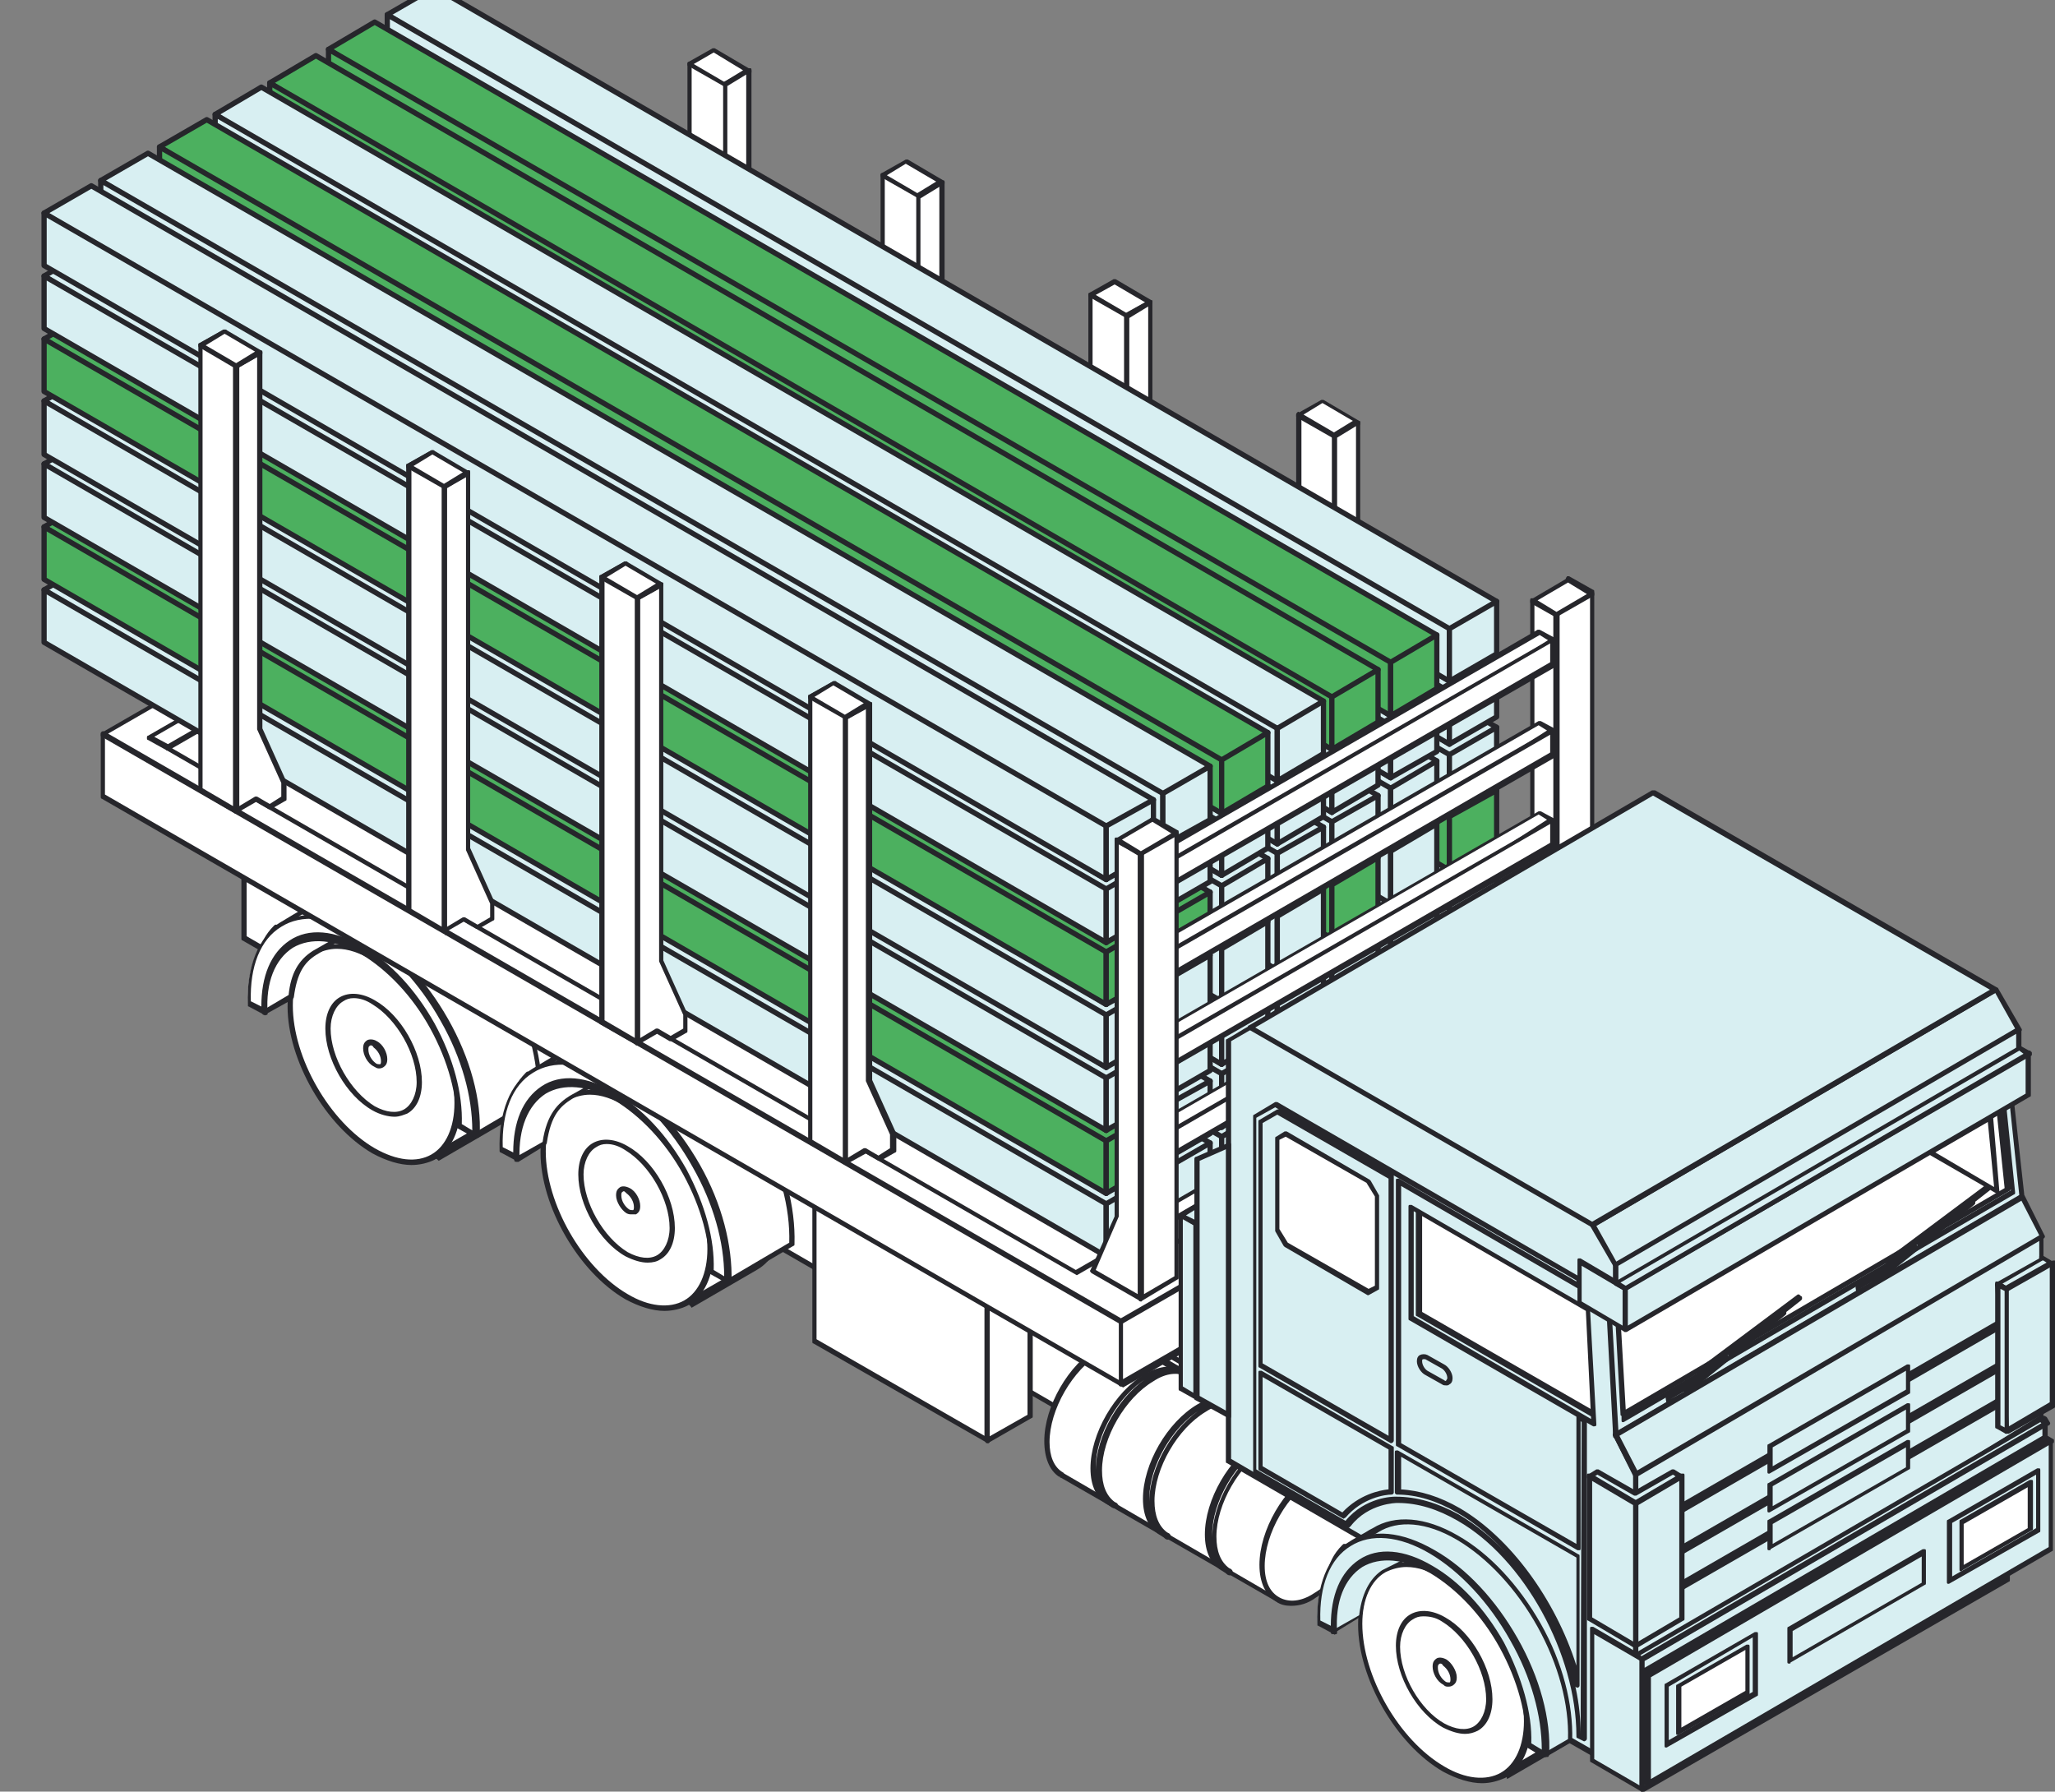 <?xml version="1.0" encoding="UTF-8"?> <!-- Generator: Adobe Illustrator 25.4.1, SVG Export Plug-In . SVG Version: 6.00 Build 0) --> <svg xmlns="http://www.w3.org/2000/svg" xmlns:xlink="http://www.w3.org/1999/xlink" id="Layer_1" x="0px" y="0px" viewBox="0 0 195.8 170.7" style="enable-background:new 0 0 195.8 170.7;" xml:space="preserve"><rect x="0" y="0" width="195.8" height="170.7" fill="#808080" stroke="none"/> <style type="text/css"> .st0{fill:#FFFFFF;} .st1{fill:#26262B;} .st2{fill:#D8EFF2;stroke:#26262B;stroke-width:0.5;stroke-linecap:round;stroke-linejoin:round;stroke-miterlimit:10;} .st3{fill:#4CB05F;stroke:#26262B;stroke-width:0.5;stroke-linecap:round;stroke-linejoin:round;stroke-miterlimit:10;} .st4{fill:#D8EFF2;} </style> <g> <g> <path class="st0" d="M122.4,98L122.4,98L122.4,98z"></path> <path class="st1" d="M122.4,98.3L122.4,98.3c-0.2-0.1-0.2-0.2-0.2-0.3c0-0.1,0.1-0.2,0.2-0.2l0,0h0.1c0.1,0.1,0.2,0.2,0.1,0.4 C122.6,98.2,122.5,98.3,122.4,98.3z"></path> </g> <g> <polygon class="st0" points="55.1,106.7 53.9,106 53.9,97.5 55.1,98.2 "></polygon> <path class="st1" d="M55.1,107L55.1,107l-1.4-0.7c-0.1,0-0.1-0.1-0.1-0.2v-8.5c0-0.1,0-0.2,0.1-0.2s0.2,0,0.2,0l1.3,0.7 c0.1,0,0.1,0.1,0.1,0.2v8.5c0,0.1,0,0.2-0.1,0.2C55.2,107,55.2,107,55.1,107z M54.1,105.9l0.8,0.4v-7.9L54.1,98V105.9z"></path> </g> <g> <rect x="104.1" y="116.7" class="st0" width="15.4" height="15.9"></rect> <path class="st1" d="M119.6,132.9h-15.4c-0.1,0-0.2-0.1-0.2-0.2v-15.9c0-0.1,0.1-0.2,0.2-0.2h15.4c0.1,0,0.2,0.1,0.2,0.2v15.9 C119.8,132.7,119.7,132.9,119.6,132.9z M104.4,132.4h14.9V117h-14.9V132.4z"></path> </g> <g> <polygon class="st0" points="119.2,144.8 23.2,89.3 23.2,78.2 119.2,133.6 "></polygon> <path class="st1" d="M119.2,145L119.2,145L23.1,89.6c-0.1,0-0.1-0.1-0.1-0.2V78.2c0-0.1,0-0.2,0.1-0.2s0.2,0,0.2,0l96,55.4 c0.1,0,0.1,0.1,0.1,0.2v11.1c0,0.1,0,0.2-0.1,0.2C119.3,145,119.3,145,119.2,145z M23.5,89.2l95.5,55.2v-10.6L23.5,78.6V89.2z"></path> </g> <g> <g> <g> <path class="st0" d="M36.5,87L36.5,87L36.5,87c1.4-0.8,3.4-0.7,5.6,0.6c4.4,2.5,8,8.7,8,13.8c0,2.6-0.9,4.4-2.4,5.2l-6.2,3.6 v-4.5c-4.1-2.7-7.3-8.6-7.3-13.4c0-0.1,0-0.2,0-0.3h-2.7l-1.6-1L36.5,87L36.5,87z"></path> <path class="st1" d="M41.5,110.4L41.5,110.4c-0.2,0-0.2-0.1-0.2-0.2v-4.4C37.2,103,34,97.1,34,92.3l0,0h-2.4h-0.1l-1.6-1 c-0.1,0-0.1-0.1-0.1-0.2s0-0.2,0.1-0.2l6.6-3.8l0,0c0,0,0.1,0,0.1-0.1c1.6-0.9,3.6-0.7,5.8,0.6c4.5,2.6,8.1,8.9,8.1,14 c0,2.6-0.9,4.5-2.5,5.4l-6.2,3.6C41.6,110.4,41.6,110.4,41.5,110.4z M31.6,91.6h2.6c0.1,0,0.2,0.1,0.2,0.2s0,0.1,0,0.2v0.1 c0,4.7,3.2,10.5,7.2,13.2c0.1,0,0.1,0.1,0.1,0.2v4.1l5.9-3.4c1.4-0.8,2.2-2.6,2.2-5c0-5-3.5-11.1-7.8-13.6 c-2-1.2-3.9-1.4-5.3-0.6l0,0l0,0l-6.3,3.6L31.6,91.6z"></path> </g> <g> <path class="st0" d="M35.7,91.3c4.4,2.5,8,8.7,8,13.8c0,5.1-3.6,7.1-8,4.6s-8-8.7-8-13.8C27.7,90.8,31.3,88.7,35.7,91.3z"></path> <path class="st1" d="M39.2,111c-1.1,0-2.4-0.4-3.7-1.1c-4.5-2.6-8.1-8.9-8.1-14c0-2.6,0.9-4.5,2.5-5.4s3.7-0.7,5.9,0.6l0,0 c4.5,2.6,8.1,8.9,8.1,14c0,2.6-0.9,4.5-2.5,5.4C40.8,110.8,40,111,39.2,111z M32.1,90.4c-0.7,0-1.4,0.2-2,0.5 c-1.4,0.8-2.2,2.6-2.2,4.9c0,5,3.5,11.1,7.8,13.6c2.1,1.2,4,1.4,5.4,0.6s2.2-2.6,2.2-4.9c0-5-3.5-11.1-7.8-13.6l0,0 C34.3,90.8,33.2,90.4,32.1,90.4z"></path> </g> <g> <path class="st0" d="M35.7,95.4c2.4,1.4,4.4,4.8,4.4,7.6c0,2.8-2,3.9-4.4,2.5s-4.4-4.8-4.4-7.6C31.3,95.2,33.3,94,35.7,95.4z"></path> <path class="st1" d="M37.6,106.4c-0.6,0-1.4-0.2-2.1-0.6C33,104.4,31,100.9,31,98c0-1.4,0.5-2.5,1.4-3s2.1-0.4,3.3,0.3l0,0 c2.5,1.4,4.5,4.9,4.5,7.8c0,1.4-0.5,2.5-1.4,3C38.5,106.2,38.1,106.4,37.6,106.4z M33.7,95.1c-0.4,0-0.7,0.1-1,0.3 c-0.7,0.4-1.2,1.4-1.2,2.6c0,2.7,1.9,6,4.2,7.4c1.1,0.6,2.1,0.7,2.8,0.3c0.7-0.4,1.2-1.4,1.2-2.6c0-2.7-1.9-6-4.2-7.4l0,0 C34.9,95.3,34.3,95.1,33.7,95.1z"></path> </g> <g> <path class="st0" d="M35.7,99.5c0.5,0.3,0.9,0.9,0.9,1.5c0,0.5-0.4,0.8-0.9,0.5s-0.9-0.9-0.9-1.5S35.2,99.2,35.7,99.5z"></path> <path class="st1" d="M36.1,101.8c-0.2,0-0.3-0.1-0.5-0.2c-0.6-0.3-1-1.1-1-1.7c0-0.4,0.1-0.6,0.4-0.8c0.2-0.1,0.6-0.1,0.9,0.1 c0.6,0.3,1,1.1,1,1.7c0,0.4-0.1,0.6-0.4,0.8C36.3,101.8,36.2,101.8,36.1,101.8z M35.3,99.6C35.3,99.6,35.2,99.6,35.3,99.6 c-0.2,0.1-0.2,0.2-0.2,0.4c0,0.5,0.3,1,0.7,1.3c0.1,0.1,0.3,0.1,0.4,0.1c0.1,0,0.1-0.2,0.1-0.3c0-0.5-0.3-1-0.7-1.3l0,0 C35.5,99.6,35.4,99.6,35.3,99.6z"></path> </g> </g> <g> <g> <path class="st0" d="M40.6,85.3c3,1.7,5.8,4.7,7.8,8.4c2.1,3.7,3.1,7.6,3,10.9l-6.1,3.6c0.1-2.9-1.4-7.6-3.2-10.7 c-1.8-3.2-3.7-5.4-6.3-6.9s-3-1.3-3-1.3l-6.5-0.7c0.4-0.4,6.1-3.6,6.5-3.9C34.8,83.3,37.6,83.6,40.6,85.3z"></path> <path class="st1" d="M45.2,108.4L45.2,108.4c-0.2,0-0.2-0.1-0.2-0.2c0.1-3-1.6-7.7-3.2-10.6c-1.8-3.2-3.8-5.4-6.2-6.8 c-2.3-1.3-2.8-1.3-2.8-1.3s0,0-0.1,0l-6.5-0.7c-0.1,0-0.2-0.1-0.2-0.2s0-0.2,0.1-0.3c0.3-0.3,2.8-1.7,5.3-3.2 c0.7-0.4,1.1-0.7,1.2-0.7c2.1-1.3,5-1.1,8.1,0.7l0,0c3,1.7,5.8,4.7,7.9,8.4c2.1,3.7,3.2,7.7,3,11.1c0,0.1,0,0.2-0.1,0.2 l-6.1,3.6C45.3,108.4,45.3,108.4,45.2,108.4z M32.8,88.9c0.4,0,1.5,0.5,3.1,1.4c2.5,1.4,4.5,3.7,6.4,7c1.6,2.9,3.2,7.3,3.3,10.4 l5.6-3.3c0.1-3.3-0.9-7.1-2.9-10.7s-4.8-6.6-7.7-8.3c-2.9-1.7-5.6-1.9-7.5-0.7c-0.1,0.1-0.6,0.3-1.3,0.7 c-1.3,0.7-3.6,2.1-4.7,2.7L32.8,88.9L32.8,88.9z"></path> </g> <g> <path class="st0" d="M32.7,89.2L30,90.7c-1.2,0.8-2,1.9-2.2,4.2l-2.6,1.5L24.7,95c-0.1-2.9-0.1-4.9,1.6-6.5L32.7,89.2z"></path> <path class="st1" d="M25.2,96.7C25.1,96.7,25.1,96.7,25.2,96.7c-0.2,0-0.2-0.1-0.2-0.2L24.5,95c0,0,0,0,0-0.1 c-0.1-3.1-0.1-5,1.6-6.7c0.1-0.1,0.1-0.1,0.2-0.1l6.5,0.7c0.1,0,0.2,0.1,0.2,0.2s0,0.2-0.1,0.3L30.1,91c-1.1,0.7-1.8,1.7-2.1,4 c0,0.1-0.1,0.1-0.1,0.2L25.2,96.7C25.2,96.7,25.2,96.7,25.2,96.7z M24.9,94.9l0.4,1.2l2.2-1.3c0.2-2,0.9-3.3,2.3-4.2l2.1-1.2 l-5.6-0.6C24.8,90.2,24.8,92.1,24.9,94.9z"></path> </g> <g> <path class="st0" d="M26.6,88.2c2-1.3,4.8-1.1,7.8,0.7c3,1.7,5.8,4.7,7.8,8.4c2.1,3.7,3.1,7.6,3,10.9l-1.5-0.9 c0.1-2.9-0.8-6.3-2.6-9.4s-4.2-5.7-6.7-7.2c-2.6-1.5-5-1.7-6.7-0.6c-1.8,1.1-2.7,3.4-2.6,6.5l-1.5-0.8 C23.5,92.2,24.6,89.5,26.6,88.2z"></path> <path class="st1" d="M45.2,108.4L45.2,108.4l-1.6-0.9c-0.1,0-0.1-0.1-0.1-0.2c0.1-2.9-0.8-6.2-2.5-9.3c-1.7-3.1-4.1-5.6-6.6-7.1 c-2.5-1.4-4.8-1.6-6.5-0.6c-1.7,1.1-2.6,3.3-2.4,6.2c0,0.1,0,0.2-0.1,0.2s-0.2,0.1-0.2,0l-1.5-0.8c-0.1,0-0.1-0.1-0.1-0.2 c-0.1-3.6,1-6.4,3.1-7.7l0,0c2.1-1.3,5-1.1,8.1,0.7c3,1.7,5.8,4.7,7.9,8.4c2.1,3.7,3.2,7.7,3,11.1c0,0.1-0.1,0.2-0.1,0.2 C45.3,108.4,45.3,108.4,45.2,108.4z M44,107.1l1,0.6c0-3.2-1-6.9-3-10.4c-2-3.6-4.8-6.6-7.7-8.3c-2.9-1.7-5.6-1.9-7.5-0.7l0,0 c-2,1.2-3,3.8-2.9,7.1l1,0.5c0-2.9,0.9-5.1,2.7-6.3c1.8-1.2,4.3-1,7,0.6c2.6,1.5,5,4.1,6.8,7.3C43.2,100.8,44.1,104.2,44,107.1z "></path> </g> </g> </g> <g> <g> <g> <path class="st0" d="M60.6,100.9L60.6,100.9L60.6,100.9c1.4-0.8,3.4-0.7,5.6,0.6c4.4,2.5,8,8.7,8,13.8c0,2.6-0.9,4.4-2.4,5.2 l-6.2,3.6v-4.5c-4.1-2.7-7.4-8.6-7.4-13.4c0-0.1,0-0.2,0-0.3h-2.7l-1.6-1.1L60.6,100.9L60.6,100.9z"></path> <path class="st1" d="M65.6,124.3L65.6,124.3c-0.2,0-0.2-0.1-0.2-0.2v-4.4c-4.1-2.8-7.4-8.7-7.4-13.5l0,0h-2.4h-0.1l-1.6-1 c-0.1,0-0.1-0.1-0.1-0.2s0-0.2,0.1-0.2l6.6-3.8l0.2,0.2l-0.1-0.2l0,0c1.6-0.9,3.7-0.7,5.9,0.6c4.5,2.6,8.1,8.9,8.1,14 c0,2.6-0.9,4.5-2.5,5.4l-6.2,3.6C65.7,124.3,65.6,124.3,65.6,124.3z M55.7,105.5h2.6c0.1,0,0.1,0,0.2,0.1c0,0,0.1,0.1,0.1,0.2 v0.1c0,0.1,0,0.1,0,0.2c0,4.7,3.2,10.5,7.2,13.2c0.1,0,0.1,0.1,0.1,0.2v4.1l5.9-3.4c1.4-0.8,2.2-2.6,2.2-5 c0-5-3.5-11.1-7.8-13.6c-2-1.2-3.9-1.4-5.4-0.6l0,0l-6.3,3.6L55.7,105.5z"></path> </g> <g> <path class="st0" d="M59.8,105.2c4.4,2.5,8,8.7,8,13.8s-3.6,7.1-8,4.6s-8-8.7-8-13.8C51.8,104.7,55.4,102.6,59.8,105.2z"></path> <path class="st1" d="M63.3,124.9c-1.1,0-2.4-0.4-3.7-1.1c-4.5-2.6-8.1-8.9-8.1-14c0-2.6,0.9-4.5,2.5-5.4s3.7-0.7,5.9,0.6 c4.5,2.6,8.1,8.9,8.1,14c0,2.6-0.9,4.5-2.5,5.4C64.9,124.7,64.1,124.9,63.3,124.9z M56.2,104.3c-0.7,0-1.4,0.2-2,0.5 c-1.4,0.8-2.2,2.6-2.2,4.9c0,5,3.5,11.1,7.8,13.6c2,1.2,4,1.4,5.4,0.6c1.4-0.8,2.2-2.6,2.2-4.9c0-5-3.5-11.1-7.8-13.6l0,0 C58.4,104.7,57.3,104.3,56.2,104.3z"></path> </g> <g> <path class="st0" d="M59.8,109.3c2.4,1.4,4.4,4.8,4.4,7.6c0,2.8-2,3.9-4.4,2.5s-4.4-4.8-4.4-7.6 C55.4,109.1,57.4,107.9,59.8,109.3z"></path> <path class="st1" d="M61.7,120.3c-0.6,0-1.3-0.2-2.1-0.6c-2.5-1.4-4.5-4.9-4.5-7.8c0-1.4,0.5-2.5,1.4-3s2.1-0.4,3.3,0.3 c2.5,1.4,4.5,4.9,4.5,7.8c0,1.4-0.5,2.5-1.4,3C62.6,120.2,62.2,120.3,61.7,120.3z M57.8,109c-0.4,0-0.7,0.1-1,0.3 c-0.7,0.4-1.2,1.4-1.2,2.6c0,2.7,1.9,6,4.2,7.4c1.1,0.6,2.1,0.7,2.8,0.3s1.2-1.4,1.2-2.6c0-2.7-1.9-6-4.2-7.4l0,0 C59,109.2,58.4,109,57.8,109z"></path> </g> <g> <path class="st0" d="M59.8,113.4c0.5,0.3,0.9,0.9,0.9,1.5c0,0.5-0.4,0.8-0.9,0.5s-0.9-0.9-0.9-1.5 C58.9,113.3,59.3,113.1,59.8,113.4z"></path> <path class="st1" d="M60.2,115.7c-0.2,0-0.3,0-0.5-0.1c-0.5-0.3-1-1.1-1-1.7c0-0.4,0.1-0.6,0.4-0.8c0.2-0.1,0.5-0.1,0.9,0.1 c0.6,0.3,1,1.1,1,1.7c0,0.4-0.1,0.6-0.4,0.8C60.4,115.7,60.3,115.7,60.2,115.7z M59.4,113.5C59.4,113.5,59.3,113.5,59.4,113.5 c-0.2,0.1-0.2,0.2-0.2,0.4c0,0.5,0.3,1,0.7,1.3c0.1,0.1,0.3,0.1,0.4,0.1c0.1,0,0.1-0.2,0.1-0.3c0-0.5-0.3-1-0.7-1.3 C59.5,113.5,59.5,113.5,59.4,113.5z"></path> </g> </g> <g> <g> <path class="st0" d="M64.6,99.2c3,1.7,5.8,4.7,7.8,8.4c2.1,3.7,3.1,7.6,3,10.9l-6.1,3.6c0.1-2.9-1.4-7.6-3.2-10.7 c-1.8-3.2-3.7-5.4-6.3-6.9s-3-1.3-3-1.3l-6.5-0.7c0.4-0.4,6.1-3.6,6.5-3.9C58.8,97.3,61.6,97.5,64.6,99.2z"></path> <path class="st1" d="M69.3,122.3L69.3,122.3c-0.2,0-0.2-0.1-0.2-0.2c0.1-3-1.6-7.7-3.2-10.6c-1.8-3.2-3.8-5.4-6.2-6.8 c-2.3-1.3-2.8-1.3-2.8-1.3s0,0-0.1,0l-6.5-0.7c-0.1,0-0.2-0.1-0.2-0.2s0-0.2,0.1-0.3c0.3-0.3,2.8-1.7,5.3-3.2 c0.7-0.4,1.1-0.6,1.2-0.7c2.1-1.3,5-1.1,8.1,0.7l0,0c3,1.7,5.8,4.7,7.9,8.4c2.1,3.7,3.1,7.6,3,11.1c0,0.1,0,0.2-0.1,0.2 l-6.1,3.6C69.4,122.3,69.3,122.3,69.3,122.3z M56.8,102.9c0.4,0,1.5,0.5,3.1,1.4c2.5,1.4,4.5,3.7,6.4,7 c1.6,2.9,3.2,7.3,3.3,10.4l5.6-3.3c0.1-3.3-0.9-7.1-2.9-10.7s-4.8-6.6-7.7-8.3l0,0c-2.9-1.7-5.6-1.9-7.5-0.7 c-0.1,0.1-0.6,0.3-1.2,0.7c-1.3,0.7-3.6,2.1-4.7,2.8L56.8,102.9L56.8,102.9z M75.4,118.5L75.4,118.5L75.4,118.5z"></path> </g> <g> <path class="st0" d="M56.8,103.1l-2.4,1.4c-1,0.7-2.1,1.6-2.5,4.4l-2.6,1.6l-0.5-1.5c-0.1-2.9-0.1-4.9,1.6-6.5L56.8,103.1z"></path> <path class="st1" d="M49.2,110.7C49.2,110.7,49.1,110.7,49.2,110.7c-0.2,0-0.2-0.1-0.2-0.2l-0.5-1.5c0,0,0,0,0-0.1 c-0.1-2.7-0.2-4.9,1.6-6.7c0.1-0.1,0.1-0.1,0.2-0.1l6.5,0.7c0.1,0,0.2,0.1,0.2,0.2s0,0.2-0.1,0.3l-2.4,1.4 c-1.1,0.7-2,1.5-2.4,4.2c0,0.1-0.1,0.1-0.1,0.2l-2.6,1.6C49.3,110.7,49.2,110.7,49.2,110.7z M49,108.9l0.4,1.2l2.3-1.3 c0.4-2.7,1.5-3.7,2.6-4.4l1.8-1l-5.6-0.6C48.9,104.2,48.9,106,49,108.9z"></path> </g> <g> <path class="st0" d="M50.7,102.1c2-1.3,4.8-1.1,7.8,0.7c3,1.7,5.8,4.7,7.8,8.4c2.1,3.7,3.1,7.6,3,10.9l-1.5-0.9 c0.1-2.9-0.8-6.3-2.6-9.4c-1.8-3.2-4.2-5.7-6.7-7.2c-2.6-1.5-5-1.7-6.7-0.6c-1.8,1.1-2.7,3.4-2.6,6.5l-1.5-0.8 C47.6,106.1,48.6,103.4,50.7,102.1z"></path> <path class="st1" d="M69.3,122.3L69.3,122.3l-1.6-0.9c-0.1,0-0.1-0.1-0.1-0.2c0.1-2.9-0.8-6.2-2.5-9.3c-1.7-3.1-4.1-5.6-6.6-7.1 c-2.5-1.4-4.8-1.6-6.5-0.6c-1.7,1.1-2.6,3.3-2.5,6.2c0,0.1,0,0.2-0.1,0.2s-0.2,0.1-0.2,0l-1.5-0.8c-0.1,0-0.1-0.1-0.1-0.2 c-0.1-3.6,1-6.4,3.1-7.7l0,0c2.1-1.3,5-1.1,8.1,0.7c3,1.7,5.8,4.7,7.9,8.4c2.1,3.7,3.1,7.7,3,11.1c0,0.1-0.1,0.2-0.1,0.2 C69.3,122.3,69.3,122.3,69.3,122.3z M68,121l1,0.6c0-3.2-1-6.9-3-10.4c-2-3.6-4.8-6.6-7.7-8.3c-2.9-1.7-5.6-1.9-7.5-0.7 c-2,1.2-3,3.8-2.9,7.1l1,0.5c0-2.9,0.9-5.1,2.7-6.3c1.8-1.2,4.3-1,7,0.6c2.6,1.5,5,4.1,6.8,7.3C67.2,114.8,68.1,118.1,68,121z"></path> </g> </g> </g> <g> <g> <path class="st0" d="M104.8,128.6c1.4-0.8,2.7-0.9,3.7-0.3l0,0l20.1,11.7l-6.8,12.5l-20.6-11.9h-0.1H101l0,0 c-0.8-0.6-1.4-1.6-1.4-3.2C99.7,134.1,102,130.2,104.8,128.6z"></path> <path class="st1" d="M121.8,152.7L121.8,152.7l-20.7-11.9c-0.1,0-0.1,0-0.1-0.1l0,0c0,0,0,0-0.1,0c-0.9-0.6-1.4-1.8-1.4-3.4 c0-3.3,2.3-7.3,5.2-9l0,0c1.5-0.8,2.8-1,3.9-0.3l0,0l20.1,11.7c0.1,0.1,0.2,0.2,0.1,0.3l-6.8,12.5 C122,152.7,122,152.7,121.8,152.7C121.9,152.7,121.8,152.7,121.8,152.7z M101.3,140.3L101.3,140.3l0.1,0.1l20.3,11.8l6.5-12.1 l-19.9-11.5l0,0c-0.9-0.6-2.1-0.5-3.4,0.3l0,0c-2.7,1.6-4.9,5.4-4.9,8.5C100,138.7,100.4,139.8,101.3,140.3L101.3,140.3z"></path> </g> <g> <path class="st0" d="M125.3,140.4c2.8-1.6,5-0.3,5,2.9s-2.3,7.1-5,8.7c-2.8,1.6-5,0.3-5-2.9C120.3,146,122.5,142,125.3,140.4z"></path> <path class="st1" d="M123,153c-0.5,0-1-0.1-1.4-0.4c-1-0.6-1.6-1.8-1.6-3.5c0-3.3,2.3-7.3,5.2-9l0,0c1.4-0.8,2.8-0.9,3.8-0.4 c1,0.6,1.6,1.8,1.6,3.5c0,3.3-2.3,7.3-5.2,9C124.6,152.8,123.8,153,123,153z M125.4,140.7c-2.7,1.6-4.9,5.4-4.9,8.5 c0,1.5,0.5,2.5,1.4,3s2.1,0.4,3.3-0.4c2.7-1.6,4.9-5.4,4.9-8.5c0-1.5-0.5-2.5-1.4-3C127.9,139.8,126.7,139.9,125.4,140.7 L125.4,140.7z"></path> </g> <g> <path class="st0" d="M120.2,137.5c1.4-0.8,2.7-0.9,3.6-0.4l0.5,0.3c-0.9-0.5-2.2-0.5-3.6,0.4c-2.8,1.6-5,5.5-5,8.7 c0,1.7,0.6,2.8,1.6,3.3l-0.5-0.3c-1-0.5-1.6-1.7-1.6-3.3C115.1,143,117.4,139.1,120.2,137.5z"></path> <path class="st1" d="M117.2,150.1L117.2,150.1c-0.2,0-0.3-0.1-0.4-0.2l-0.3-0.2c-1.1-0.6-1.7-1.8-1.7-3.5c0-3.3,2.3-7.3,5.2-9 l0,0c1.4-0.8,2.8-0.9,3.8-0.4l0.5,0.3c0.1,0.1,0.2,0.2,0.1,0.3s-0.2,0.2-0.3,0.1c-0.9-0.5-2-0.4-3.3,0.4 c-2.7,1.6-4.9,5.4-4.9,8.5c0,1.4,0.4,2.4,1.2,3l0.2,0.1c0.1,0.1,0.2,0.2,0.1,0.3C117.4,150,117.3,150.1,117.2,150.1z M120.9,137.4c-0.2,0.1-0.4,0.2-0.5,0.3l0,0c-2.7,1.6-4.9,5.4-4.9,8.5c0,0.2,0,0.3,0,0.5c0-0.1,0-0.1,0-0.2c0-3.3,2.3-7.3,5.2-9 C120.7,137.5,120.8,137.5,120.9,137.4z M120.2,137.5L120.2,137.5L120.2,137.5z"></path> </g> <g> <path class="st0" d="M114.3,134c1.4-0.8,2.7-0.9,3.6-0.4l0.5,0.3c-0.9-0.5-2.2-0.5-3.6,0.4c-2.8,1.6-5,5.5-5,8.7 c0,1.7,0.6,2.8,1.6,3.3l-0.5-0.3c-1-0.5-1.6-1.7-1.6-3.3C109.2,139.6,111.5,135.7,114.3,134z"></path> <path class="st1" d="M111.3,146.7L111.3,146.7c-0.2,0-0.3-0.1-0.4-0.2l-0.3-0.2c-1.1-0.6-1.7-1.8-1.7-3.5c0-3.3,2.3-7.3,5.2-9 l0,0c1.4-0.8,2.8-0.9,3.8-0.4l0.5,0.3c0.1,0.1,0.2,0.2,0.1,0.3s-0.2,0.2-0.3,0.1c-0.9-0.5-2.1-0.4-3.3,0.4 c-2.7,1.6-4.9,5.4-4.9,8.5c0,1.4,0.4,2.4,1.2,3l0.2,0.1c0.1,0.1,0.2,0.2,0.1,0.3C111.5,146.6,111.4,146.7,111.3,146.7z M114.4,134.3c-2.7,1.6-4.9,5.4-4.9,8.5c0,0.2,0,0.3,0,0.5c0,0,0-0.1,0-0.2c0-3.3,2.3-7.3,5.2-9c0.1-0.1,0.2-0.1,0.3-0.1 C114.7,134.1,114.6,134.2,114.4,134.3L114.4,134.3z"></path> </g> <g> <path class="st0" d="M109.2,131.1c1.4-0.8,2.7-0.9,3.6-0.4l0.5,0.3c-0.9-0.5-2.2-0.5-3.6,0.4c-2.8,1.6-5,5.5-5,8.7 c0,1.7,0.6,2.8,1.6,3.3l-0.5-0.3c-1-0.5-1.6-1.7-1.6-3.3C104.1,136.6,106.4,132.7,109.2,131.1z"></path> <path class="st1" d="M106.2,143.7L106.2,143.7c-0.2,0-0.3-0.1-0.3-0.1l-0.3-0.2c-1.1-0.6-1.7-1.8-1.7-3.5c0-3.3,2.3-7.3,5.2-9 l0,0c1.4-0.8,2.8-0.9,3.8-0.4l0.5,0.3c0.1,0.1,0.2,0.2,0.1,0.3s-0.2,0.2-0.3,0.1c-0.9-0.5-2.1-0.4-3.3,0.4 c-2.7,1.6-4.9,5.4-4.9,8.5c0,1.4,0.4,2.4,1.2,3l0.2,0.1c0.1,0.1,0.2,0.2,0.1,0.3C106.4,143.7,106.3,143.7,106.2,143.7z M109.3,131.3c-2.7,1.6-4.9,5.4-4.9,8.5c0,0.2,0,0.3,0,0.5c0-0.1,0-0.1,0-0.2c0-3.3,2.3-7.3,5.2-9c0.1-0.1,0.2-0.1,0.3-0.1 C109.7,131.1,109.5,131.2,109.3,131.3L109.3,131.3z"></path> </g> </g> <g> <g> <polygon class="st0" points="94.1,137.2 98.1,134.9 98.1,121.7 82.1,117.1 "></polygon> <path class="st1" d="M94.1,137.5c-0.1,0-0.2,0-0.2-0.1l-12.1-20.1c-0.1-0.1,0-0.2,0-0.3c0.1-0.1,0.2-0.1,0.3-0.1l16.1,4.6 c0.1,0,0.2,0.1,0.2,0.2v13.2c0,0.1,0,0.2-0.1,0.2l-4,2.3C94.2,137.5,94.2,137.5,94.1,137.5z M82.6,117.5l11.6,19.4l3.7-2.1v-12.9 L82.6,117.5z"></path> </g> <g> <polygon class="st0" points="77.6,127.7 94.1,137.2 94.1,124 77.6,114.5 "></polygon> <path class="st1" d="M94.1,137.5L94.1,137.5L77.5,128c-0.1,0-0.1-0.1-0.1-0.2v-13.2c0-0.1,0-0.2,0.1-0.2s0.2,0,0.2,0l16.5,9.5 c0.1,0,0.1,0.1,0.1,0.2v13.2C94.3,137.4,94.3,137.5,94.1,137.5C94.2,137.5,94.2,137.5,94.1,137.5z M77.8,127.6l16,9.2v-12.6 l-16-9.2V127.6z"></path> </g> <g> <polygon class="st0" points="77.6,114.5 94.1,124 98.1,121.7 81.6,112.2 "></polygon> <path class="st1" d="M94.1,124.3L94.1,124.3l-16.6-9.5c-0.1,0-0.1-0.1-0.1-0.2s0-0.2,0.1-0.2l4-2.3c0.1,0,0.2,0,0.2,0l16.5,9.5 c0.1,0,0.1,0.1,0.1,0.2s0,0.2-0.1,0.2L94.1,124.3C94.2,124.3,94.2,124.3,94.1,124.3z M78.1,114.5l16,9.2l3.5-2l-16-9.2 L78.1,114.5z"></path> </g> </g> <g> <g> <g> <polygon class="st0" points="9.8,75.9 106.8,131.9 155.7,103.7 9.8,69.9 "></polygon> <path class="st1" d="M106.8,132.1L106.8,132.1l-97.1-56c-0.1,0-0.1-0.1-0.1-0.2v-6c0-0.1,0-0.1,0.1-0.2c0.1,0,0.1-0.1,0.2,0 l145.9,33.8c0.1,0,0.2,0.1,0.2,0.2s0,0.2-0.1,0.3L107,132.2C106.9,132.1,106.8,132.1,106.8,132.1z M10,75.7l96.8,55.9l48.2-27.8 L10,70.2V75.7z"></path> </g> <g> <polygon class="st0" points="106.8,125.9 106.8,131.9 155.7,103.7 155.7,97.7 "></polygon> <path class="st1" d="M106.8,132.1L106.8,132.1c-0.2,0-0.2-0.1-0.2-0.2v-6c0-0.1,0-0.2,0.1-0.2l48.9-28.2c0.1,0,0.2,0,0.2,0 c0.1,0,0.1,0.1,0.1,0.2v6c0,0.1,0,0.2-0.1,0.2L106.8,132.1L106.8,132.1z M107,126v5.4l48.4-27.9v-5.4L107,126z"></path> </g> <g> <polygon class="st0" points="9.8,69.9 106.8,125.9 155.7,97.7 58.7,41.7 "></polygon> <path class="st1" d="M106.8,126.2L106.8,126.2l-97.1-56c-0.1,0-0.1-0.1-0.1-0.2s0-0.2,0.1-0.2l48.9-28.2c0.1,0,0.2,0,0.2,0 l97,56c0.1,0,0.1,0.1,0.1,0.2s0,0.2-0.1,0.2L106.8,126.2C106.9,126.1,106.8,126.2,106.8,126.2z M10.3,69.9l96.5,55.7l48.4-27.9 L58.7,42L10.3,69.9z"></path> </g> <g> <polygon class="st0" points="14.2,70.2 15.9,71.3 58.7,46.6 145.4,96.6 147.1,95.6 58.7,44.5 "></polygon> <path class="st1" d="M145.4,96.8h-0.1L58.7,46.9L16.1,71.5c-0.1,0-0.2,0-0.2,0l-1.8-1c-0.1,0-0.1-0.1-0.1-0.2s0-0.2,0.1-0.2 l44.6-25.7c0.1,0,0.2,0,0.2,0l88.4,51c0.1,0,0.1,0.1,0.1,0.2s0,0.2-0.1,0.2l-1.8,1C145.4,96.8,145.4,96.8,145.4,96.8z M58.7,46.3L58.7,46.3l86.6,49.9l1.3-0.7L58.7,44.8l-44,25.4l1.3,0.7L58.7,46.3C58.7,46.3,58.7,46.3,58.7,46.3z"></path> </g> <g> <polygon class="st0" points="15.9,71.3 102.6,121.3 145.4,96.6 58.7,46.6 "></polygon> <path class="st1" d="M102.6,121.5L102.6,121.5l-86.7-50c-0.1,0-0.1-0.1-0.1-0.2s0-0.2,0.1-0.2l42.8-24.7c0.1,0,0.2,0,0.2,0 l86.6,50c0.1,0,0.1,0.1,0.1,0.2s0,0.2-0.1,0.2L102.6,121.5C102.6,121.5,102.6,121.5,102.6,121.5z M16.4,71.3l86.1,49.7 l42.3-24.4L58.7,46.9L16.4,71.3z"></path> </g> </g> <g> <g> <polygon class="st0" points="63.4,49.7 63.4,51.7 66.8,53.7 67.9,50 71.4,49 70.2,7.1 65.6,6.1 65.6,41.9 "></polygon> <path class="st1" d="M66.8,54L66.8,54l-3.5-2c-0.1,0-0.1-0.1-0.1-0.2v-2c0,0,0,0,0-0.1l2.3-7.8V6.1c0-0.1,0-0.1,0.1-0.2 c0.1,0,0.1-0.1,0.2,0l4.5,1c0.1,0,0.2,0.1,0.2,0.2l1.2,42c0,0.1-0.1,0.2-0.2,0.2l-3.4,0.9L67,53.8C67,53.9,67,53.9,66.8,54 C66.9,54,66.8,54,66.8,54z M63.6,51.6l3,1.7l1-3.4c0-0.1,0.1-0.2,0.2-0.2l3.3-0.9L69.9,7.3l-4-0.9v35.5c0,0,0,0,0,0.1l-2.3,7.8 C63.6,49.8,63.6,51.6,63.6,51.6z"></path> </g> <g> <polygon class="st0" points="69.1,8 65.6,6.1 68,4.7 71.4,6.7 "></polygon> <path class="st1" d="M69.1,8.3L69.1,8.3l-3.5-2c-0.1,0-0.1-0.1-0.1-0.2s0-0.2,0.1-0.2l2.3-1.3c0.1,0,0.2,0,0.2,0l3.4,2 c0.1,0,0.1,0.1,0.1,0.2s0,0.2-0.1,0.2L69.1,8.3C69.1,8.3,69.1,8.3,69.1,8.3z M66.1,6.1L69,7.8l1.8-1.1L68,5L66.1,6.1z"></path> </g> <g> <polygon class="st0" points="66.8,51.7 66.8,53.7 69,52.5 69,50.4 71.4,49 71.4,6.7 69.1,8 69.1,43.9 "></polygon> <path class="st1" d="M66.8,54L66.8,54c-0.2,0-0.2-0.1-0.2-0.2v-2c0,0,0,0,0-0.1l2.3-7.8V8c0-0.1,0-0.2,0.1-0.2l2.3-1.3 c0.1,0,0.2,0,0.2,0c0.1,0,0.1,0.1,0.1,0.2V49c0,0.1,0,0.2-0.1,0.2l-2.3,1.3v1.9c0,0.1,0,0.2-0.1,0.2l-2.2,1.2 C66.9,54,66.8,54,66.8,54z M67,51.7v1.6l1.7-1v-1.9c0-0.1,0-0.2,0.1-0.2l2.3-1.3V7.1l-1.8,1.1v35.7c0,0,0,0,0,0.1L67,51.7z"></path> </g> </g> <g> <g> <polygon class="st0" points="81.8,60.4 81.8,62.4 85.2,64.4 86.3,60.6 89.8,59.7 88.6,17.7 84,16.7 84,52.5 "></polygon> <path class="st1" d="M85.2,64.6L85.2,64.6l-3.5-2c-0.1,0-0.1-0.1-0.1-0.2v-2c0,0,0,0,0-0.1l2.3-7.8V16.7c0-0.1,0-0.1,0.1-0.2 c0.1,0,0.1-0.1,0.2,0l4.5,1c0.1,0,0.2,0.1,0.2,0.2l1.2,42c0,0.1-0.1,0.2-0.2,0.2l-3.4,0.9l-1,3.6C85.4,64.5,85.4,64.6,85.2,64.6 C85.3,64.6,85.2,64.6,85.2,64.6z M82,62.2l3,1.7l1-3.4c0-0.1,0.1-0.2,0.2-0.2l3.3-0.9l-1.2-41.6l-4-0.9v35.5c0,0,0,0,0,0.1 L82,60.4V62.2z"></path> </g> <g> <polygon class="st0" points="87.5,18.7 84,16.7 86.4,15.4 89.8,17.3 "></polygon> <path class="st1" d="M87.5,18.9L87.5,18.9l-3.5-2c-0.1,0-0.1-0.1-0.1-0.2s0-0.2,0.1-0.2l2.3-1.3c0.1,0,0.2,0,0.2,0l3.4,2 c0.1,0,0.1,0.1,0.1,0.2s0,0.2-0.1,0.2L87.5,18.9C87.5,18.9,87.5,18.9,87.5,18.9z M84.5,16.7l2.9,1.7l1.8-1.1l-2.9-1.7L84.5,16.7 z"></path> </g> <g> <polygon class="st0" points="85.2,62.3 85.2,64.4 87.4,63.1 87.4,61.1 89.8,59.7 89.8,17.3 87.5,18.7 87.5,54.5 "></polygon> <path class="st1" d="M85.2,64.6L85.2,64.6c-0.2,0-0.2-0.1-0.2-0.2v-2c0,0,0,0,0-0.1l2.3-7.8V18.7c0-0.1,0-0.2,0.1-0.2l2.3-1.3 c0.1,0,0.2,0,0.2,0c0.1,0,0.1,0.1,0.1,0.2v42.4c0,0.1,0,0.2-0.1,0.2l-2.3,1.3v1.9c0,0.1,0,0.2-0.1,0.2l-2.2,1.2 C85.3,64.6,85.2,64.6,85.2,64.6z M85.4,62.4V64l1.7-1v-1.9c0-0.1,0-0.2,0.1-0.2l2.3-1.3V17.8l-1.8,1.1v35.7c0,0,0,0,0,0.1 L85.4,62.4z"></path> </g> </g> <g> <g> <polygon class="st0" points="101.6,71.8 101.6,73.8 105,75.8 106.1,72 109.6,71.1 108.4,29.1 103.9,28.1 103.9,64 "></polygon> <path class="st1" d="M105,76L105,76l-3.5-2c-0.1,0-0.1-0.1-0.1-0.2v-2c0,0,0,0,0-0.1l2.3-7.8V28.1c0-0.1,0-0.1,0.1-0.2 c0.1,0,0.1-0.1,0.2,0l4.5,1c0.1,0,0.2,0.1,0.2,0.2l1.2,42c0,0.1-0.1,0.2-0.2,0.2l-3.4,0.9l-1.1,3.6C105.2,75.9,105.2,76,105,76 C105.1,76,105,76,105,76z M101.8,73.7l3,1.7l1-3.4c0-0.1,0.1-0.2,0.2-0.2l3.3-0.9l-1.2-41.6l-4-0.9V64c0,0,0,0,0,0.1l-2.3,7.8 V73.7z"></path> </g> <g> <polygon class="st0" points="107.3,30.1 103.9,28.1 106.2,26.8 109.6,28.8 "></polygon> <path class="st1" d="M107.3,30.3L107.3,30.3l-3.5-2c-0.1,0-0.1-0.1-0.1-0.2s0-0.2,0.1-0.2l2.3-1.3c0.1,0,0.2,0,0.2,0l3.4,2 c0.1,0,0.1,0.1,0.1,0.2s0,0.2-0.1,0.2L107.3,30.3L107.3,30.3z M104.4,28.1l2.9,1.7l1.8-1l-2.9-1.7L104.4,28.1z"></path> </g> <g> <polygon class="st0" points="105,73.8 105,75.8 107.2,74.5 107.2,72.5 109.6,71.1 109.6,28.8 107.3,30.1 107.3,65.9 "></polygon> <path class="st1" d="M105,76L105,76c-0.2,0-0.2-0.1-0.2-0.2v-2c0,0,0,0,0-0.1l2.3-7.8V30.1c0-0.1,0-0.2,0.1-0.2l2.3-1.3 c0.1,0,0.2,0,0.2,0c0.1,0,0.1,0.1,0.1,0.2v42.4c0,0.1,0,0.2-0.1,0.2l-2.3,1.3v1.9c0,0.1,0,0.2-0.1,0.2l-2.2,1.2 C105.1,76,105,76,105,76z M105.3,73.8v1.6l1.7-1v-1.9c0-0.1,0-0.2,0.1-0.2l2.3-1.3V29.2l-1.8,1.1V66c0,0,0,0,0,0.1L105.3,73.8z"></path> </g> </g> <g> <g> <polygon class="st0" points="121.4,83.2 121.4,85.2 124.8,87.2 125.9,83.5 129.4,82.5 128.2,40.6 123.7,39.5 123.7,75.4 "></polygon> <path class="st1" d="M124.8,87.5L124.8,87.5l-3.5-2c-0.1,0-0.1-0.1-0.1-0.2v-2c0,0,0,0,0-0.1l2.3-7.8V39.5c0-0.1,0-0.1,0.1-0.2 s0.1-0.1,0.2,0l4.5,1c0.1,0,0.2,0.1,0.2,0.2l1.2,42c0,0.1-0.1,0.2-0.2,0.2l-3.4,0.9l-1.1,3.6C125,87.4,125,87.4,124.8,87.5 C124.9,87.5,124.9,87.5,124.8,87.5z M121.6,85.1l3,1.7l1-3.5c0-0.1,0.1-0.2,0.2-0.2l3.3-0.9L128,40.8l-4-0.9v35.5c0,0,0,0,0,0.1 l-2.3,7.8L121.6,85.1L121.6,85.1z"></path> </g> <g> <polygon class="st0" points="127.1,41.5 123.7,39.5 126,38.2 129.4,40.2 "></polygon> <path class="st1" d="M127.1,41.8L127.1,41.8l-3.5-2c-0.1,0-0.1-0.1-0.1-0.2s0-0.2,0.1-0.2l2.3-1.3c0.1,0,0.2,0,0.2,0l3.4,2 c0.1,0,0.1,0.1,0.1,0.2s0,0.2-0.1,0.2L127.1,41.8L127.1,41.8z M124.2,39.5l2.9,1.7l1.8-1.1l-2.9-1.7L124.2,39.5z"></path> </g> <g> <polygon class="st0" points="124.8,85.2 124.8,87.2 127,86 127,83.9 129.4,82.5 129.4,40.2 127.1,41.5 127.1,77.4 "></polygon> <path class="st1" d="M124.8,87.5L124.8,87.5c-0.2,0-0.2-0.1-0.2-0.2v-2c0,0,0,0,0-0.1l2.3-7.8V41.6c0-0.1,0-0.2,0.1-0.2l2.3-1.3 c0.1,0,0.2,0,0.2,0c0.1,0,0.1,0.1,0.1,0.2v42.4c0,0.1,0,0.2-0.1,0.2l-2.3,1.3v1.9c0,0.1,0,0.2-0.1,0.2L124.8,87.5 C124.9,87.4,124.9,87.5,124.8,87.5z M125.1,85.2v1.6l1.7-1v-1.9c0-0.1,0-0.2,0.1-0.2l2.3-1.3V40.6l-1.8,1.1v35.7c0,0,0,0,0,0.1 L125.1,85.2z"></path> </g> </g> </g> <g> <g> <path class="st0" d="M138.5,145.9L138.5,145.9L138.5,145.9c1.4-0.8,3.4-0.7,5.6,0.6c4.4,2.5,8,8.7,8,13.8c0,2.6-0.9,4.4-2.4,5.2 l-6.2,3.6v-4.5c-4.1-2.7-7.4-8.6-7.4-13.4c0-0.1,0-0.2,0-0.3h-2.7l-1.6-1.1L138.5,145.9C138.4,145.9,138.4,145.9,138.5,145.9z"></path> <path class="st1" d="M143.4,169.2h-0.1c-0.1,0-0.1-0.1-0.1-0.2v-4.4c-4.1-2.8-7.4-8.7-7.4-13.5l0,0h-2.4h-0.1l-1.6-1 c-0.1,0-0.1-0.1-0.1-0.2c0-0.1,0-0.2,0.1-0.2l6.7-3.8l0,0c1.6-0.9,3.7-0.7,5.8,0.6c4.5,2.6,8.1,8.9,8.1,14c0,2.6-0.9,4.5-2.5,5.4 l-6.2,3.6C143.5,169.2,143.5,169.2,143.4,169.2z M133.5,150.5h2.6c0.1,0,0.1,0,0.2,0.1s0.1,0.1,0.1,0.2v0.1v0.1 c0,4.7,3.2,10.5,7.2,13.2c0.1,0,0.1,0.1,0.1,0.2v4.1l5.8-3.4c1.4-0.8,2.2-2.6,2.2-5c0-5-3.5-11.1-7.8-13.6 c-2-1.2-3.9-1.4-5.3-0.6l0,0l-6.3,3.6L133.5,150.5z M138.5,145.9L138.5,145.9L138.5,145.9z"></path> </g> <g> <path class="st0" d="M137.6,150.1c4.4,2.5,8,8.7,8,13.8s-3.6,7.1-8,4.6s-8-8.7-8-13.8C129.6,149.7,133.2,147.6,137.6,150.1z"></path> <path class="st1" d="M141.2,169.9c-1.1,0-2.4-0.4-3.7-1.1c-4.5-2.6-8.1-8.9-8.1-14c0-2.5,0.9-4.5,2.5-5.4s3.7-0.7,5.9,0.6l0,0 c4.5,2.6,8.1,8.9,8.1,14c0,2.6-0.9,4.5-2.5,5.4C142.7,169.7,142,169.9,141.2,169.9z M134,149.3c-0.7,0-1.4,0.2-2,0.5 c-1.4,0.8-2.2,2.6-2.2,4.9c0,5,3.5,11.1,7.8,13.6c2,1.2,4,1.4,5.4,0.6c1.4-0.8,2.2-2.6,2.2-4.9c0-5-3.5-11.1-7.8-13.6 C136.3,149.7,135.1,149.3,134,149.3z"></path> </g> <g> <path class="st0" d="M137.6,154.3c2.4,1.4,4.4,4.8,4.4,7.6s-2,3.9-4.4,2.5s-4.4-4.8-4.4-7.6C133.2,154,135.2,152.9,137.6,154.3z"></path> <path class="st1" d="M139.6,165.2c-0.6,0-1.3-0.2-2.1-0.6c-2.5-1.4-4.5-4.9-4.5-7.8c0-1.4,0.5-2.5,1.4-3s2.1-0.4,3.3,0.3 c2.5,1.4,4.5,4.9,4.5,7.8c0,1.4-0.5,2.5-1.4,3C140.4,165.1,140,165.2,139.6,165.2z M135.6,154c-0.4,0-0.7,0.1-1,0.3 c-0.7,0.4-1.2,1.4-1.2,2.6c0,2.7,1.9,6,4.2,7.3c1.1,0.6,2.1,0.7,2.8,0.3s1.2-1.4,1.2-2.6c0-2.7-1.9-6-4.2-7.4l0,0 C136.8,154.1,136.2,154,135.6,154z"></path> </g> <g> <path class="st0" d="M137.6,158.4c0.5,0.3,0.9,0.9,0.9,1.5c0,0.5-0.4,0.8-0.9,0.5s-0.9-0.9-0.9-1.5 C136.7,158.3,137.1,158.1,137.6,158.4z"></path> <path class="st1" d="M138,160.7c-0.2,0-0.3,0-0.5-0.2c-0.6-0.3-1-1.1-1-1.7c0-0.4,0.1-0.6,0.4-0.8c0.2-0.1,0.5-0.1,0.9,0.1l0,0 c0.5,0.3,1,1.1,1,1.7c0,0.4-0.1,0.6-0.4,0.8C138.2,160.7,138.1,160.7,138,160.7z M137.2,158.5 C137.2,158.5,137.1,158.5,137.2,158.5c-0.2,0.1-0.2,0.2-0.2,0.4c0,0.5,0.3,1,0.7,1.3c0.1,0.1,0.3,0.1,0.4,0.1 c0.1,0,0.1-0.2,0.1-0.3c0-0.5-0.3-1-0.7-1.3l0,0C137.4,158.5,137.3,158.5,137.2,158.5z"></path> </g> </g> </g> <g> <g> <g> <polygon class="st2" points="36.9,37.3 138.1,100.8 138.5,96 142.6,93.2 41.4,34.7 "></polygon> <polygon class="st2" points="36.9,42.4 138.1,100.8 138.1,95.8 36.9,37.3 "></polygon> <polygon class="st2" points="142.6,98.2 138.1,100.8 138.1,95.8 142.6,93.2 "></polygon> </g> <g> <polygon class="st2" points="36.9,31.4 138.1,94.8 138.5,90 142.6,87.2 41.4,28.8 "></polygon> <polygon class="st2" points="36.9,36.4 138.1,94.8 138.1,89.8 36.9,31.4 "></polygon> <polygon class="st2" points="142.6,92.3 138.1,94.8 138.1,89.8 142.6,87.2 "></polygon> </g> <g> <polygon class="st2" points="36.9,25.4 138.1,88.9 138.5,84 142.6,81.2 41.4,22.8 "></polygon> <polygon class="st2" points="36.9,30.4 138.1,88.9 138.1,83.8 36.9,25.4 "></polygon> <polygon class="st2" points="142.6,86.3 138.1,88.9 138.1,83.8 142.6,81.2 "></polygon> </g> <g> <polygon class="st3" points="36.9,19.4 138.1,82.9 138.5,78 142.6,75.3 41.4,16.8 "></polygon> <polygon class="st3" points="36.9,24.4 138.1,82.9 138.1,77.8 36.9,19.4 "></polygon> <polygon class="st3" points="142.6,80.3 138.1,82.9 138.1,77.8 142.6,75.3 "></polygon> </g> <g> <polygon class="st2" points="36.9,13.4 138.1,76.9 138.5,72 142.6,69.3 41.4,10.8 "></polygon> <polygon class="st2" points="36.9,18.4 138.1,76.9 138.1,71.9 36.9,13.4 "></polygon> <polygon class="st2" points="142.6,74.3 138.1,76.9 138.1,71.9 142.6,69.3 "></polygon> </g> <g> <polygon class="st2" points="36.9,7.4 138.1,70.9 138.5,66.1 142.6,63.3 41.4,4.8 "></polygon> <polygon class="st2" points="36.9,12.4 138.1,70.9 138.1,65.9 36.9,7.4 "></polygon> <polygon class="st2" points="142.6,68.3 138.1,70.9 138.1,65.9 142.6,63.3 "></polygon> </g> <g> <polygon class="st2" points="36.9,1.4 138.1,64.9 138.5,60.1 142.6,57.3 41.4,-1.2 "></polygon> <polygon class="st2" points="36.9,6.5 138.1,64.9 138.1,59.9 36.9,1.4 "></polygon> <polygon class="st2" points="142.6,62.3 138.1,64.9 138.1,59.9 142.6,57.3 "></polygon> </g> <g> <polygon class="st2" points="31.3,40.6 132.5,104.1 132.8,99.2 136.9,96.5 35.7,38 "></polygon> <polygon class="st2" points="31.3,45.6 132.5,104.1 132.5,99 31.3,40.6 "></polygon> <polygon class="st2" points="136.9,101.5 132.5,104.1 132.5,99 136.9,96.5 "></polygon> </g> <g> <polygon class="st2" points="31.3,34.6 132.5,98.1 132.8,93.2 136.9,90.5 35.7,32 "></polygon> <polygon class="st2" points="31.3,39.6 132.5,98.1 132.5,93.1 31.3,34.6 "></polygon> <polygon class="st2" points="136.9,95.5 132.5,98.1 132.5,93.1 136.9,90.5 "></polygon> </g> <g> <polygon class="st2" points="31.3,28.6 132.5,92.1 132.8,87.2 136.9,84.5 35.7,26 "></polygon> <polygon class="st2" points="31.3,33.6 132.5,92.1 132.5,87.1 31.3,28.6 "></polygon> <polygon class="st2" points="136.9,89.5 132.5,92.1 132.5,87.1 136.9,84.5 "></polygon> </g> <g> <polygon class="st2" points="31.3,22.6 132.5,86.1 132.8,81.3 136.9,78.5 35.7,20 "></polygon> <polygon class="st2" points="31.3,27.7 132.5,86.1 132.5,81.1 31.3,22.6 "></polygon> <polygon class="st2" points="136.9,83.5 132.5,86.1 132.5,81.1 136.9,78.5 "></polygon> </g> <g> <polygon class="st2" points="31.3,16.6 132.5,80.1 132.8,75.3 136.9,72.5 35.7,14 "></polygon> <polygon class="st2" points="31.3,21.7 132.5,80.1 132.5,75.1 31.3,16.6 "></polygon> <polygon class="st2" points="136.9,77.5 132.5,80.1 132.5,75.1 136.9,72.5 "></polygon> </g> <g> <polygon class="st2" points="31.3,10.7 132.5,74.1 132.8,69.3 136.9,66.5 35.7,8.1 "></polygon> <polygon class="st2" points="31.3,15.7 132.5,74.1 132.5,69.1 31.3,10.7 "></polygon> <polygon class="st2" points="136.9,71.6 132.5,74.1 132.5,69.1 136.9,66.5 "></polygon> </g> <g> <polygon class="st3" points="31.3,4.7 132.5,68.2 132.8,63.3 136.9,60.5 35.7,2.1 "></polygon> <polygon class="st3" points="31.3,9.7 132.5,68.2 132.5,63.1 31.3,4.7 "></polygon> <polygon class="st3" points="136.9,65.6 132.5,68.2 132.5,63.1 136.9,60.5 "></polygon> </g> <g> <polygon class="st2" points="25.7,43.8 126.9,107.3 127.2,102.5 131.3,99.7 30.1,41.2 "></polygon> <polygon class="st2" points="25.7,48.8 126.9,107.3 126.9,102.3 25.7,43.8 "></polygon> <polygon class="st2" points="131.3,104.7 126.9,107.3 126.9,102.3 131.3,99.7 "></polygon> </g> <g> <polygon class="st2" points="25.7,37.8 126.9,101.3 127.2,96.5 131.3,93.7 30.1,35.2 "></polygon> <polygon class="st2" points="25.7,42.9 126.9,101.3 126.9,96.3 25.7,37.8 "></polygon> <polygon class="st2" points="131.3,98.7 126.9,101.3 126.9,96.3 131.3,93.7 "></polygon> </g> <g> <polygon class="st2" points="25.7,31.8 126.9,95.3 127.2,90.5 131.3,87.7 30.1,29.3 "></polygon> <polygon class="st2" points="25.7,36.9 126.9,95.3 126.9,90.3 25.7,31.8 "></polygon> <polygon class="st2" points="131.3,92.7 126.9,95.3 126.9,90.3 131.3,87.7 "></polygon> </g> <g> <polygon class="st3" points="25.7,25.9 126.9,89.4 127.2,84.5 131.3,81.7 30.1,23.3 "></polygon> <polygon class="st3" points="25.7,30.9 126.9,89.4 126.9,84.3 25.7,25.9 "></polygon> <polygon class="st3" points="131.3,86.8 126.9,89.4 126.9,84.3 131.3,81.7 "></polygon> </g> <g> <polygon class="st2" points="25.7,19.9 126.9,83.4 127.2,78.5 131.3,75.8 30.1,17.3 "></polygon> <polygon class="st2" points="25.7,24.9 126.9,83.4 126.9,78.3 25.7,19.9 "></polygon> <polygon class="st2" points="131.3,80.8 126.9,83.4 126.9,78.3 131.3,75.8 "></polygon> </g> <g> <polygon class="st2" points="25.7,13.9 126.9,77.4 127.2,72.5 131.3,69.8 30.1,11.3 "></polygon> <polygon class="st2" points="25.7,18.9 126.9,77.4 126.9,72.4 25.7,13.9 "></polygon> <polygon class="st2" points="131.3,74.8 126.9,77.4 126.9,72.4 131.3,69.8 "></polygon> </g> <g> <polygon class="st3" points="25.7,7.9 126.9,71.4 127.2,66.6 131.3,63.8 30.1,5.3 "></polygon> <polygon class="st3" points="25.7,12.9 126.9,71.4 126.9,66.4 25.7,7.9 "></polygon> <polygon class="st3" points="131.3,68.8 126.9,71.4 126.9,66.4 131.3,63.8 "></polygon> </g> <g> <polygon class="st2" points="20.5,46.8 121.7,110.3 122,105.5 126.1,102.7 24.9,44.2 "></polygon> <polygon class="st2" points="20.5,51.9 121.7,110.3 121.7,105.3 20.5,46.8 "></polygon> <polygon class="st2" points="126.1,107.7 121.7,110.3 121.7,105.3 126.1,102.7 "></polygon> </g> <g> <polygon class="st2" points="20.5,40.8 121.7,104.3 122,99.5 126.1,96.7 24.9,38.2 "></polygon> <polygon class="st2" points="20.5,45.9 121.7,104.3 121.7,99.3 20.5,40.8 "></polygon> <polygon class="st2" points="126.1,101.7 121.7,104.3 121.7,99.3 126.1,96.7 "></polygon> </g> <g> <polygon class="st2" points="20.5,34.8 121.7,98.3 122,93.5 126.1,90.7 24.9,32.3 "></polygon> <polygon class="st2" points="20.5,39.9 121.7,98.3 121.7,93.3 20.5,34.8 "></polygon> <polygon class="st2" points="126.1,95.7 121.7,98.3 121.7,93.3 126.1,90.7 "></polygon> </g> <g> <polygon class="st2" points="20.5,28.9 121.7,92.4 122,87.5 126.1,84.7 24.9,26.3 "></polygon> <polygon class="st2" points="20.5,33.9 121.7,92.4 121.7,87.3 20.5,28.9 "></polygon> <polygon class="st2" points="126.1,89.8 121.7,92.4 121.7,87.3 126.1,84.7 "></polygon> </g> <g> <polygon class="st2" points="20.5,22.9 121.7,86.4 122,81.5 126.1,78.8 24.9,20.3 "></polygon> <polygon class="st2" points="20.5,27.9 121.7,86.4 121.7,81.3 20.5,22.9 "></polygon> <polygon class="st2" points="126.1,83.8 121.7,86.4 121.7,81.3 126.1,78.8 "></polygon> </g> <g> <polygon class="st2" points="20.5,16.9 121.7,80.4 122,75.5 126.1,72.8 24.9,14.3 "></polygon> <polygon class="st2" points="20.5,21.9 121.7,80.4 121.7,75.4 20.5,16.9 "></polygon> <polygon class="st2" points="126.1,77.8 121.7,80.4 121.7,75.4 126.1,72.8 "></polygon> </g> <g> <polygon class="st2" points="20.5,10.9 121.7,74.4 122,69.6 126.1,66.8 24.9,8.3 "></polygon> <polygon class="st2" points="20.5,15.9 121.7,74.4 121.7,69.4 20.5,10.9 "></polygon> <polygon class="st2" points="126.1,71.8 121.7,74.4 121.7,69.4 126.1,66.8 "></polygon> </g> <g> <polygon class="st2" points="15.2,49.9 116.4,113.4 116.7,108.5 120.8,105.7 19.7,47.3 "></polygon> <polygon class="st2" points="15.2,54.9 116.4,113.4 116.4,108.3 15.2,49.9 "></polygon> <polygon class="st2" points="120.8,110.8 116.4,113.4 116.4,108.3 120.8,105.7 "></polygon> </g> <g> <polygon class="st2" points="15.2,43.9 116.4,107.4 116.7,102.5 120.8,99.8 19.7,41.3 "></polygon> <polygon class="st2" points="15.2,48.9 116.4,107.4 116.4,102.3 15.2,43.9 "></polygon> <polygon class="st2" points="120.8,104.8 116.4,107.4 116.4,102.3 120.8,99.8 "></polygon> </g> <g> <polygon class="st2" points="15.2,37.9 116.4,101.4 116.7,96.5 120.8,93.8 19.7,35.3 "></polygon> <polygon class="st2" points="15.2,42.9 116.4,101.4 116.4,96.4 15.2,37.9 "></polygon> <polygon class="st2" points="120.8,98.8 116.4,101.4 116.4,96.4 120.8,93.8 "></polygon> </g> <g> <polygon class="st2" points="15.2,31.9 116.4,95.4 116.7,90.6 120.8,87.8 19.7,29.3 "></polygon> <polygon class="st2" points="15.2,36.9 116.4,95.4 116.4,90.4 15.2,31.9 "></polygon> <polygon class="st2" points="120.8,92.8 116.4,95.4 116.4,90.4 120.8,87.8 "></polygon> </g> <g> <polygon class="st2" points="15.2,25.9 116.4,89.4 116.7,84.6 120.8,81.8 19.7,23.3 "></polygon> <polygon class="st2" points="15.2,31 116.4,89.4 116.4,84.4 15.2,25.9 "></polygon> <polygon class="st2" points="120.8,86.8 116.4,89.4 116.4,84.4 120.8,81.8 "></polygon> </g> <g> <polygon class="st2" points="15.2,19.9 116.4,83.4 116.7,78.6 120.8,75.8 19.7,17.3 "></polygon> <polygon class="st2" points="15.2,25 116.4,83.4 116.4,78.4 15.2,19.9 "></polygon> <polygon class="st2" points="120.8,80.8 116.4,83.4 116.4,78.4 120.8,75.8 "></polygon> </g> <g> <polygon class="st3" points="15.2,14 116.4,77.5 116.7,72.6 120.8,69.8 19.7,11.4 "></polygon> <polygon class="st3" points="15.2,19 116.4,77.5 116.4,72.4 15.2,14 "></polygon> <polygon class="st3" points="120.8,74.9 116.4,77.5 116.4,72.4 120.8,69.8 "></polygon> </g> <g> <polygon class="st2" points="9.6,53.1 110.8,116.6 111.2,111.7 115.3,108.9 14.1,50.5 "></polygon> <polygon class="st2" points="9.6,58.1 110.8,116.6 110.8,111.5 9.6,53.1 "></polygon> <polygon class="st2" points="115.3,114 110.8,116.6 110.8,111.5 115.3,108.9 "></polygon> </g> <g> <polygon class="st2" points="9.6,47.1 110.8,110.6 111.2,105.7 115.3,103 14.1,44.5 "></polygon> <polygon class="st2" points="9.6,52.1 110.8,110.6 110.8,105.5 9.6,47.1 "></polygon> <polygon class="st2" points="115.3,108 110.8,110.6 110.8,105.5 115.3,103 "></polygon> </g> <g> <polygon class="st2" points="9.6,41.1 110.8,104.6 111.2,99.7 115.3,97 14.1,38.5 "></polygon> <polygon class="st2" points="9.6,46.1 110.8,104.6 110.8,99.6 9.6,41.1 "></polygon> <polygon class="st2" points="115.3,102 110.8,104.6 110.8,99.6 115.3,97 "></polygon> </g> <g> <polygon class="st2" points="9.6,35.1 110.8,98.6 111.2,93.8 115.3,91 14.1,32.5 "></polygon> <polygon class="st2" points="9.6,40.1 110.8,98.6 110.8,93.6 9.6,35.1 "></polygon> <polygon class="st2" points="115.3,96 110.8,98.6 110.8,93.6 115.3,91 "></polygon> </g> <g> <polygon class="st3" points="9.6,29.1 110.8,92.6 111.2,87.8 115.3,85 14.1,26.5 "></polygon> <polygon class="st3" points="9.6,34.2 110.8,92.6 110.8,87.6 9.6,29.1 "></polygon> <polygon class="st3" points="115.3,90 110.8,92.6 110.8,87.6 115.3,85 "></polygon> </g> <g> <polygon class="st2" points="9.6,23.1 110.8,86.6 111.2,81.8 115.3,79 14.1,20.5 "></polygon> <polygon class="st2" points="9.6,28.2 110.8,86.6 110.8,81.6 9.6,23.1 "></polygon> <polygon class="st2" points="115.3,84 110.8,86.6 110.8,81.6 115.3,79 "></polygon> </g> <g> <polygon class="st2" points="9.6,17.2 110.8,80.6 111.2,75.8 115.3,73 14.1,14.6 "></polygon> <polygon class="st2" points="9.6,22.2 110.8,80.6 110.8,75.6 9.6,17.2 "></polygon> <polygon class="st2" points="115.3,78.1 110.8,80.6 110.8,75.6 115.3,73 "></polygon> </g> <g> <polygon class="st2" points="4.2,56.2 105.4,119.7 105.8,114.8 109.9,112.1 8.7,53.6 "></polygon> <polygon class="st2" points="4.2,61.2 105.4,119.7 105.4,114.7 4.2,56.2 "></polygon> <polygon class="st2" points="109.9,117.1 105.4,119.7 105.4,114.7 109.9,112.1 "></polygon> </g> <g> <polygon class="st3" points="4.2,50.2 105.4,113.7 105.8,108.9 109.9,106.1 8.7,47.6 "></polygon> <polygon class="st3" points="4.2,55.2 105.4,113.7 105.4,108.7 4.2,50.2 "></polygon> <polygon class="st3" points="109.9,111.1 105.4,113.7 105.4,108.7 109.9,106.1 "></polygon> </g> <g> <polygon class="st2" points="4.2,44.2 105.4,107.7 105.8,102.9 109.9,100.1 8.7,41.6 "></polygon> <polygon class="st2" points="4.2,49.3 105.4,107.7 105.4,102.7 4.2,44.2 "></polygon> <polygon class="st2" points="109.9,105.1 105.4,107.7 105.4,102.7 109.9,100.1 "></polygon> </g> <g> <polygon class="st2" points="4.2,38.2 105.4,101.7 105.8,96.9 109.9,94.1 8.7,35.6 "></polygon> <polygon class="st2" points="4.2,43.3 105.4,101.7 105.4,96.7 4.2,38.2 "></polygon> <polygon class="st2" points="109.9,99.1 105.4,101.7 105.4,96.7 109.9,94.1 "></polygon> </g> <g> <polygon class="st3" points="4.2,32.3 105.4,95.7 105.8,90.9 109.9,88.1 8.7,29.7 "></polygon> <polygon class="st3" points="4.2,37.3 105.4,95.7 105.4,90.7 4.2,32.3 "></polygon> <polygon class="st3" points="109.9,93.2 105.4,95.7 105.4,90.7 109.9,88.1 "></polygon> </g> <g> <polygon class="st2" points="4.2,26.3 105.4,89.8 105.8,84.9 109.9,82.1 8.7,23.7 "></polygon> <polygon class="st2" points="4.2,31.3 105.4,89.8 105.4,84.7 4.2,26.3 "></polygon> <polygon class="st2" points="109.9,87.2 105.4,89.8 105.4,84.7 109.9,82.1 "></polygon> </g> <g> <polygon class="st2" points="4.2,20.3 105.4,83.8 105.8,78.9 109.9,76.2 8.7,17.7 "></polygon> <polygon class="st2" points="4.2,25.3 105.4,83.8 105.4,78.7 4.2,20.3 "></polygon> <polygon class="st2" points="109.9,81.2 105.4,83.8 105.4,78.7 109.9,76.2 "></polygon> </g> </g> </g> <g> <g> <g> <polygon class="st0" points="22.5,77.2 19.1,75.3 19.1,32.9 21.4,31.6 22.5,34.9 "></polygon> <path class="st1" d="M22.5,77.5h-0.1l-3.4-2c-0.1,0-0.1-0.1-0.1-0.2V32.9c0-0.1,0-0.2,0.1-0.2l2.3-1.3c0.1,0,0.1,0,0.2,0 s0.1,0.1,0.1,0.2l1.1,3.3V35v42.4c0,0.1,0,0.2-0.1,0.2C22.6,77.5,22.6,77.5,22.5,77.5z M19.3,75.1l2.9,1.7V34.9l-1-3L19.3,33 V75.1z"></path> </g> <g> <polygon class="st0" points="27.1,74.6 27.1,76.1 25.7,76.9 24.4,76.2 22.5,77.2 22.5,34.9 24.8,33.5 24.8,69.4 "></polygon> <path class="st1" d="M22.5,77.5h-0.1c-0.1,0-0.1-0.1-0.1-0.2V34.9c0-0.1,0-0.2,0.1-0.2l2.3-1.3c0.1,0,0.2,0,0.2,0 c0.1,0,0.1,0.1,0.1,0.2v35.8l2.3,5.1v0.1v1.5c0,0.1,0,0.2-0.1,0.2l-1.4,0.8c-0.1,0-0.2,0-0.2,0l-1.2-0.7L22.5,77.5 C22.6,77.5,22.6,77.5,22.5,77.5z M22.8,35v41.8l1.5-0.9c0.1,0,0.2,0,0.2,0l1.2,0.7l1.1-0.7v-1.3l-2.3-5.1v-0.1V34L22.8,35z"></path> </g> <g> <polygon class="st0" points="22.5,34.9 19.1,32.9 21.4,31.6 24.8,33.5 "></polygon> <path class="st1" d="M22.5,35.1h-0.1l-3.4-2c-0.1,0-0.1-0.1-0.1-0.2s0-0.2,0.1-0.2l2.3-1.3c0.1,0,0.2,0,0.2,0l3.4,2 c0.1,0,0.1,0.1,0.1,0.2s0,0.2-0.1,0.2l-2.3,1.3C22.6,35.1,22.6,35.1,22.5,35.1z M19.6,32.9l2.9,1.7l1.8-1.1l-2.9-1.7L19.6,32.9z"></path> </g> </g> <g> <g> <polygon class="st0" points="42.3,88.7 38.9,86.7 38.9,44.4 41.2,43 42.3,46.3 "></polygon> <path class="st1" d="M42.3,88.9L42.3,88.9l-3.5-2c-0.1,0-0.1-0.1-0.1-0.2V44.4c0-0.1,0-0.2,0.1-0.2l2.3-1.3c0.1,0,0.1,0,0.2,0 c0.1,0,0.1,0.1,0.1,0.2l1.1,3.3v0.1v42.4c0,0.1,0,0.2-0.1,0.2C42.4,88.9,42.4,88.9,42.3,88.9z M39.2,86.6l2.9,1.7V46.4l-1-3 l-1.9,1.1V86.6z"></path> </g> <g> <polygon class="st0" points="46.9,86 46.9,87.5 45.5,88.3 44.2,87.6 42.3,88.7 42.3,46.3 44.7,45 44.7,80.8 "></polygon> <path class="st1" d="M42.3,88.9L42.3,88.9c-0.2,0-0.2-0.1-0.2-0.2V46.3c0-0.1,0-0.2,0.1-0.2l2.3-1.3c0.1,0,0.2,0,0.2,0 c0.1,0,0.1,0.1,0.1,0.2v35.8l2.3,5.1V86v1.5c0,0.1,0,0.2-0.1,0.2l-1.4,0.8c-0.1,0-0.2,0-0.2,0l-1.2-0.7L42.3,88.9 C42.4,88.9,42.4,88.9,42.3,88.9z M42.6,46.5v41.8l1.5-0.9c0.1,0,0.2,0,0.2,0l1.2,0.7l1.2-0.7v-1.3L44.4,81v-0.1V45.4L42.6,46.5z"></path> </g> <g> <polygon class="st0" points="42.3,46.3 38.9,44.4 41.2,43 44.7,45 "></polygon> <path class="st1" d="M42.3,46.6L42.3,46.6l-3.5-2c-0.1,0-0.1-0.1-0.1-0.2s0-0.2,0.1-0.2l2.3-1.3c0.1,0,0.2,0,0.2,0l3.4,2 c0.1,0,0.1,0.1,0.1,0.2s0,0.2-0.1,0.2l-2.3,1.3C42.4,46.6,42.4,46.6,42.3,46.6z M39.4,44.4l2.9,1.7l1.8-1.1l-2.9-1.7L39.4,44.4z"></path> </g> </g> <g> <g> <polygon class="st0" points="60.7,99.3 57.3,97.3 57.3,55 59.6,53.6 60.7,57 "></polygon> <path class="st1" d="M60.7,99.6L60.7,99.6l-3.5-2c-0.1,0-0.1-0.1-0.1-0.2V55c0-0.1,0-0.2,0.1-0.2l2.3-1.3c0.1,0,0.1,0,0.2,0 c0.1,0,0.1,0.1,0.1,0.2l1.1,3.3v0.1v42.4C60.9,99.6,60.9,99.7,60.7,99.6C60.8,99.6,60.8,99.6,60.7,99.6z M57.6,97.2l2.9,1.7V57 l-1-3l-1.9,1.1V97.2z"></path> </g> <g> <polygon class="st0" points="65.3,96.7 65.3,98.2 63.9,99 62.6,98.2 60.7,99.3 60.7,57 63.1,55.6 63.1,91.5 "></polygon> <path class="st1" d="M60.7,99.6L60.7,99.6c-0.2,0-0.2-0.1-0.2-0.2V57c0-0.1,0-0.2,0.1-0.2l2.3-1.3c0.1,0,0.2,0,0.2,0 c0.1,0,0.1,0.1,0.1,0.2v35.8l2.3,5.1v0.1v1.5c0,0.1,0,0.2-0.1,0.2L64,99.2c-0.1,0-0.2,0-0.2,0l-1.2-0.7L60.7,99.6 C60.8,99.6,60.8,99.6,60.7,99.6z M61,57.1v41.8l1.5-0.9c0.1,0,0.2,0,0.2,0l1.2,0.7l1.2-0.7v-1.3l-2.3-5.1v-0.1V56.1L61,57.1z"></path> </g> <g> <polygon class="st0" points="60.7,57 57.3,55 59.6,53.6 63.1,55.6 "></polygon> <path class="st1" d="M60.7,57.2L60.7,57.2l-3.5-2c-0.1,0-0.1-0.1-0.1-0.2s0-0.2,0.1-0.2l2.3-1.3c0.1,0,0.2,0,0.2,0l3.4,2 c0.1,0,0.1,0.1,0.1,0.2s0,0.2-0.1,0.2l-2.3,1.3C60.8,57.2,60.8,57.2,60.7,57.2z M57.8,55l2.9,1.7l1.8-1.1l-2.9-1.7L57.8,55z"></path> </g> </g> <g> <g> <polygon class="st0" points="80.6,110.7 77.1,108.8 77.1,66.4 79.4,65.1 80.6,68.4 "></polygon> <path class="st1" d="M80.6,111L80.6,111l-3.5-2c-0.1,0-0.1-0.1-0.1-0.2V66.4c0-0.1,0-0.2,0.1-0.2l2.3-1.3c0.1,0,0.1,0,0.2,0 s0.1,0.1,0.1,0.2l1.1,3.3v0.1v42.4C80.8,111,80.8,111.1,80.6,111C80.6,111,80.6,111,80.6,111z M77.4,108.6l2.9,1.7V68.4l-1-3 l-1.9,1.1V108.6z"></path> </g> <g> <polygon class="st0" points="85.1,108.1 85.1,109.6 83.7,110.4 82.4,109.6 80.6,110.7 80.6,68.4 82.9,67 82.9,102.9 "></polygon> <path class="st1" d="M80.6,111L80.6,111c-0.2,0-0.2-0.1-0.2-0.2V68.4c0-0.1,0-0.2,0.1-0.2l2.3-1.3c0.1,0,0.2,0,0.2,0 c0.1,0,0.1,0.1,0.1,0.2v35.8l2.3,5.1v0.1v1.5c0,0.1,0,0.2-0.1,0.2l-1.4,0.8c-0.1,0-0.2,0-0.2,0l-1.2-0.7l-1.8,1 C80.6,111,80.6,111,80.6,111z M80.8,68.5v41.8l1.5-0.9c0.1,0,0.2,0,0.2,0l1.2,0.7l1.1-0.7v-1.3l-2.3-5.1v-0.1V67.5L80.8,68.5z"></path> </g> <g> <polygon class="st0" points="80.6,68.4 77.1,66.4 79.4,65.1 82.9,67 "></polygon> <path class="st1" d="M80.6,68.6L80.6,68.6l-3.5-2c-0.1,0-0.1-0.1-0.1-0.2s0-0.2,0.1-0.2l2.3-1.3c0.1,0,0.2,0,0.2,0l3.4,2 c0.1,0,0.1,0.1,0.1,0.2s0,0.2-0.1,0.2L80.6,68.6C80.6,68.6,80.6,68.6,80.6,68.6z M77.6,66.4l2.9,1.7l1.8-1.1l-2.9-1.7L77.6,66.4z "></path> </g> </g> <g> <g> <polygon class="st0" points="148.3,100.9 151.7,98.9 151.7,56.6 149.4,55.2 148.3,58.5 "></polygon> <path class="st1" d="M148.3,101.1h-0.1c-0.1,0-0.1-0.1-0.1-0.2V58.5v-0.1l1.1-3.3c0-0.1,0.1-0.1,0.1-0.2c0.1,0,0.2,0,0.2,0 l2.3,1.3c0.1,0,0.1,0.1,0.1,0.2v42.4c0,0.1,0,0.2-0.1,0.2l-3.4,2C148.4,101.1,148.4,101.1,148.3,101.1z M148.6,58.6v41.9l2.9-1.7 V56.7l-1.9-1.1L148.6,58.6z"></path> </g> <g> <polygon class="st0" points="143.7,98.2 148.3,100.9 148.3,58.5 146,57.2 146,93 "></polygon> <path class="st1" d="M148.3,101.1h-0.1l-4.6-2.7c-0.1-0.1-0.2-0.2-0.1-0.3l2.3-5.1V57.2c0-0.1,0-0.2,0.1-0.2s0.2,0,0.2,0l2.3,1.3 c0.1,0,0.1,0.1,0.1,0.2v42.4C148.5,101,148.5,101.1,148.3,101.1C148.4,101.1,148.4,101.1,148.3,101.1z M144,98.1l4,2.3V58.6 l-1.8-1.1V93v0.1L144,98.1z"></path> </g> <g> <polygon class="st0" points="148.3,58.5 151.7,56.6 149.4,55.2 146,57.2 "></polygon> <path class="st1" d="M148.3,58.8h-0.1l-2.3-1.3c-0.1,0-0.1-0.1-0.1-0.2s0-0.2,0.1-0.2l3.4-2c0.1,0,0.2,0,0.2,0l2.3,1.3 c0.1,0,0.1,0.1,0.1,0.2s0,0.2-0.1,0.2L148.3,58.8C148.4,58.8,148.4,58.8,148.3,58.8z M146.5,57.2l1.8,1.1l2.9-1.7l-1.8-1.1 L146.5,57.2z"></path> </g> </g> <g> <g> <polygon class="st0" points="148,61 111.9,84.2 110.6,83.4 110.6,81.1 146.7,60.2 "></polygon> <path class="st1" d="M111.9,84.4L111.9,84.4l-1.4-0.7c-0.1,0-0.1-0.1-0.1-0.2v-2.4c0-0.1,0-0.2,0.1-0.2l36-20.9 c0.1,0,0.2,0,0.2,0l1.3,0.7c0.1,0,0.1,0.1,0.1,0.2s0,0.2-0.1,0.2L111.9,84.4C111.9,84.4,111.9,84.4,111.9,84.4z M110.8,83.3 l1,0.6L147.5,61l-0.8-0.5l-35.9,20.7C110.8,81.2,110.8,83.3,110.8,83.3z"></path> </g> <g> <polygon class="st0" points="148,63.3 111.9,84.2 111.9,81.8 148,61 "></polygon> <path class="st1" d="M111.9,84.4L111.9,84.4c-0.2,0-0.2-0.1-0.2-0.2v-2.4c0-0.1,0-0.2,0.1-0.2l36.1-20.8c0.1,0,0.2,0,0.2,0 c0.1,0,0.1,0.1,0.1,0.2v2.4c0,0.1,0,0.2-0.1,0.2L111.9,84.4C111.9,84.4,111.9,84.4,111.9,84.4z M112.1,81.9v1.8l35.6-20.6v-1.8 L112.1,81.9z M148,63.3L148,63.3L148,63.3z"></path> </g> </g> <g> <g> <polygon class="st0" points="148,69.5 111.9,92.8 110.6,92 110.6,89.6 146.7,68.8 "></polygon> <path class="st1" d="M111.9,93L111.9,93l-1.4-0.7c-0.1,0-0.1-0.1-0.1-0.2v-2.4c0-0.1,0-0.2,0.1-0.2l36.1-20.8c0.1,0,0.2,0,0.2,0 l1.3,0.7c0.1,0,0.1,0.1,0.1,0.2s0,0.2-0.1,0.2L111.9,93C111.9,93,111.9,93,111.9,93z M110.8,91.9l1,0.6l35.6-22.9l-0.8-0.5 l-35.9,20.7v2.1H110.8z"></path> </g> <g> <polygon class="st0" points="148,71.9 111.9,92.8 111.9,90.4 148,69.5 "></polygon> <path class="st1" d="M111.9,93L111.9,93c-0.2,0-0.2-0.1-0.2-0.2v-2.4c0-0.1,0-0.2,0.1-0.2l36.1-20.8c0.1,0,0.2,0,0.2,0 c0.1,0,0.1,0.1,0.1,0.2V72c0,0.1,0,0.2-0.1,0.2L111.9,93C111.9,93,111.9,93,111.9,93z M112.1,90.5v1.8l35.6-20.6V70L112.1,90.5z M148,71.9L148,71.9L148,71.9z"></path> </g> </g> <g> <g> <polygon class="st0" points="148,78.1 111.9,101.3 110.6,100.6 110.6,98.2 146.7,77.4 "></polygon> <path class="st1" d="M111.9,101.6L111.9,101.6l-1.4-0.7c-0.1,0-0.1-0.1-0.1-0.2v-2.4c0-0.1,0-0.2,0.1-0.2l36.1-20.8 c0.1,0,0.2,0,0.2,0l1.3,0.7c0.1,0,0.1,0.1,0.1,0.2s0,0.2-0.1,0.2L111.9,101.6C111.9,101.6,111.9,101.6,111.9,101.6z M110.8,100.4 l1,0.6l35.6-22.9l-0.8-0.5l-35.9,20.7v2.1H110.8z"></path> </g> <g> <polygon class="st0" points="148,80.5 111.9,101.3 111.9,99 148,78.1 "></polygon> <path class="st1" d="M111.9,101.6L111.9,101.6c-0.2,0-0.2-0.1-0.2-0.2V99c0-0.1,0-0.2,0.1-0.2L147.9,78c0.1,0,0.2,0,0.2,0 c0.1,0,0.1,0.1,0.1,0.2v2.4c0,0.1,0,0.2-0.1,0.2L111.9,101.6C111.9,101.6,111.9,101.6,111.9,101.6z M112.1,99.1v1.8l35.6-20.6 v-1.8L112.1,99.1z M148,80.5L148,80.5L148,80.5z"></path> </g> </g> <g> <g> <polygon class="st0" points="148,86.7 111.9,109.9 110.6,109.2 110.6,106.8 146.7,85.9 "></polygon> <path class="st1" d="M111.9,110.2L111.9,110.2l-1.4-0.7c-0.1,0-0.1-0.1-0.1-0.2v-2.4c0-0.1,0-0.2,0.1-0.2l36.1-20.8 c0.1,0,0.2,0,0.2,0l1.3,0.7c0.1,0,0.1,0.1,0.1,0.2s0,0.2-0.1,0.2L111.9,110.2C111.9,110.1,111.9,110.2,111.9,110.2z M110.8,109 l1,0.6l35.6-22.9l-0.8-0.5l-35.9,20.7v2.1H110.8z"></path> </g> <g> <polygon class="st0" points="148,89.1 111.9,109.9 111.9,107.5 148,86.7 "></polygon> <path class="st1" d="M111.9,110.2L111.9,110.2c-0.2,0-0.2-0.1-0.2-0.2v-2.4c0-0.1,0-0.2,0.1-0.2l36.1-20.8c0.1,0,0.2,0,0.2,0 c0.1,0,0.1,0.1,0.1,0.2v2.4c0,0.1,0,0.2-0.1,0.2L111.9,110.2C111.9,110.2,111.9,110.2,111.9,110.2z M112.1,107.7v1.8l35.6-20.6 v-1.8L112.1,107.7z M148,89.1L148,89.1L148,89.1z"></path> </g> </g> <g> <g> <polygon class="st0" points="148,95.3 111.9,118.5 110.6,117.7 110.6,115.4 146.7,94.5 "></polygon> <path class="st1" d="M111.9,118.7L111.9,118.7l-1.4-0.7c-0.1,0-0.1-0.1-0.1-0.2v-2.4c0-0.1,0-0.2,0.1-0.2l36.1-20.8 c0.1,0,0.2,0,0.2,0l1.3,0.7c0.1,0,0.1,0.1,0.1,0.2s0,0.2-0.1,0.2L111.9,118.7C111.9,118.7,111.9,118.7,111.9,118.7z M110.8,117.6 l1,0.6l35.6-22.9l-0.8-0.5l-35.9,20.7v2.1H110.8z"></path> </g> <g> <polygon class="st0" points="148,97.6 111.9,118.5 111.9,116.1 148,95.3 "></polygon> <path class="st1" d="M111.9,118.7L111.9,118.7c-0.2,0-0.2-0.1-0.2-0.2v-2.4c0-0.1,0-0.2,0.1-0.2l36-20.9c0.1,0,0.2,0,0.2,0 c0.1,0,0.1,0.1,0.1,0.2v2.4c0,0.1,0,0.2-0.1,0.2L111.9,118.7C111.9,118.7,111.9,118.7,111.9,118.7z M112.1,116.3v1.8l35.6-20.6 v-1.8L112.1,116.3z M148,97.6L148,97.6L148,97.6z"></path> </g> </g> <g> <g> <polygon class="st0" points="108.7,123.7 112.1,121.7 112.1,79.4 109.8,78 108.7,81.4 "></polygon> <path class="st1" d="M108.7,124L108.7,124c-0.2,0-0.2-0.1-0.2-0.2V81.4v-0.1l1.1-3.3c0-0.1,0.1-0.1,0.1-0.2c0.1,0,0.1,0,0.2,0 l2.3,1.3c0.1,0,0.1,0.1,0.1,0.2v42.4c0,0.1,0,0.2-0.1,0.2L108.7,124C108.8,124,108.8,124,108.7,124z M109,81.4v41.9l2.9-1.7V79.5 l-1.9-1.1L109,81.4z"></path> </g> <g> <polygon class="st0" points="104.1,121.1 108.7,123.7 108.7,81.4 106.4,80 106.4,115.9 "></polygon> <path class="st1" d="M108.7,124L108.7,124l-4.7-2.7c-0.1-0.1-0.2-0.2-0.1-0.3l2.3-5.1V80c0-0.1,0-0.2,0.1-0.2s0.2,0,0.2,0 l2.3,1.3c0.1,0,0.1,0.1,0.1,0.2v42.4c0,0.1,0,0.2-0.1,0.2C108.8,124,108.8,124,108.7,124z M104.4,121l4,2.3V81.5l-1.8-1.1v35.4 v0.1L104.4,121z"></path> </g> <g> <polygon class="st0" points="108.7,81.4 112.1,79.4 109.8,78 106.4,80 "></polygon> <path class="st1" d="M108.7,81.6L108.7,81.6l-2.4-1.3c-0.1,0-0.1-0.1-0.1-0.2s0-0.2,0.1-0.2l3.4-2c0.1,0,0.2,0,0.2,0l2.3,1.3 c0.1,0,0.1,0.1,0.1,0.2s0,0.2-0.1,0.2L108.7,81.6C108.8,81.6,108.8,81.6,108.7,81.6z M106.9,80l1.8,1.1l2.9-1.7l-1.8-1.1 L106.9,80z"></path> </g> </g> </g> <g> <g> <polygon class="st4" points="154.6,159.8 194.6,135.1 194.6,117.8 154.9,138.6 "></polygon> <path class="st1" d="M154.6,160h-0.1c-0.1,0-0.1-0.1-0.1-0.2l0.2-21.2c0-0.1,0.1-0.2,0.1-0.2l39.7-20.8c0.1,0,0.2,0,0.2,0 c0.1,0,0.1,0.1,0.1,0.2v17.3c0,0.1,0,0.2-0.1,0.2L154.8,160C154.7,160,154.7,160,154.6,160z M155.1,138.7l-0.2,20.6l39.4-24.4 v-16.7L155.1,138.7z"></path> </g> <g> <polygon class="st4" points="155.8,150.4 194.6,128.1 194.6,127.6 155.8,150 "></polygon> <path class="st1" d="M155.8,150.7h-0.1c-0.1,0-0.1-0.1-0.1-0.2V150c0-0.1,0-0.2,0.1-0.2l38.8-22.4c0.1,0,0.2,0,0.2,0 c0.1,0,0.1,0.1,0.1,0.2v0.5c0,0.1,0,0.2-0.1,0.2L155.8,150.7C155.9,150.7,155.9,150.7,155.8,150.7z"></path> </g> <g> <polygon class="st4" points="155.8,153.9 194.6,131.5 194.6,131 155.8,153.4 "></polygon> <path class="st1" d="M155.8,154.1h-0.1c-0.1,0-0.1-0.1-0.1-0.2v-0.5c0-0.1,0-0.2,0.1-0.2l38.8-22.4c0.1,0,0.2,0,0.2,0 c0.1,0,0.1,0.1,0.1,0.2v0.5c0,0.1,0,0.2-0.1,0.2L155.8,154.1C155.9,154.1,155.9,154.1,155.8,154.1z"></path> </g> <g> <polygon class="st4" points="155.8,146.5 194.6,124.1 194.6,123.6 155.8,146 "></polygon> <path class="st1" d="M155.8,146.8h-0.1c-0.1,0-0.1-0.1-0.1-0.2V146c0-0.1,0-0.2,0.1-0.2l38.8-22.4c0.1,0,0.2,0,0.2,0 c0.1,0,0.1,0.1,0.1,0.2v0.5c0,0.1,0,0.2-0.1,0.2l-38.8,22.4C155.9,146.8,155.9,146.8,155.8,146.8z"></path> </g> <g> <polygon class="st4" points="191.2,150.5 156.5,170.5 156.5,169.6 191.2,149.1 "></polygon> <path class="st1" d="M156.5,170.7h-0.1c-0.1,0-0.1-0.1-0.1-0.2v-0.9c0-0.1,0-0.2,0.1-0.2l34.7-20.6c0.1,0,0.2,0,0.3,0 s0.1,0.1,0.1,0.2v1.5c0,0.1,0,0.2-0.1,0.2l-34.7,20C156.6,170.7,156.5,170.7,156.5,170.7z M156.7,169.8v0.3l34.2-19.7v-0.9 L156.7,169.8z M191.2,150.5L191.2,150.5L191.2,150.5z"></path> </g> <g> <polygon class="st4" points="195.4,137.2 157,159.6 156.5,159.3 194.9,136.9 "></polygon> <path class="st1" d="M157,159.9h-0.1l-0.5-0.3c-0.1,0-0.1-0.1-0.1-0.2s0-0.2,0.1-0.2l38.4-22.4c0.1,0,0.2,0,0.3,0l0.5,0.3 c0.1,0,0.1,0.1,0.1,0.2s0,0.2-0.1,0.2l-38.4,22.4C157.1,159.9,157.1,159.9,157,159.9z M157,159.3L157,159.3l38-22.1l0,0L157,159.3 z"></path> </g> <g> <polygon class="st0" points="152.9,137.2 133.5,126.3 133.8,113.5 152,124 "></polygon> <path class="st1" d="M152.9,137.5h-0.1l-19.3-10.9c-0.1,0-0.1-0.1-0.1-0.2l0.3-12.8c0-0.1,0.1-0.2,0.1-0.2h0.2l18.2,10.5 c0.1,0,0.1,0.1,0.1,0.2l0.8,13.3C153.1,137.5,153.1,137.6,152.9,137.5C153,137.5,152.9,137.5,152.9,137.5z M133.8,126.1l18.8,10.6 l-0.8-12.7l-17.7-10.2L133.8,126.1z"></path> </g> <g> <polygon class="st4" points="152.5,135.1 135.1,125.1 135.1,114.4 133.8,113.9 133.4,126.4 152.2,136.8 "></polygon> <path class="st1" d="M152.2,137h-0.1l-18.8-10.4c-0.1,0-0.1-0.1-0.1-0.2l0.4-12.5c0-0.1,0-0.2,0.1-0.2s0.2-0.1,0.2,0l1.4,0.5 c0.1,0,0.2,0.1,0.2,0.2V125l17.2,9.9c0.1,0.1,0.1,0.2,0.1,0.3l-0.3,1.6c0,0.1-0.1,0.1-0.1,0.2C152.3,137,152.2,137,152.2,137z M133.6,126.2l18.4,10.2l0.2-1.1l-17.2-9.9c-0.1,0-0.1-0.1-0.1-0.2v-10.6l-0.9-0.3L133.6,126.2z"></path> </g> <g> <path class="st4" d="M119.1,97.9c-0.9,0.5-1.3,0.8-2.2,1.3v40l14,8.1c1.7-1.7,4.5-1.9,7.7-0.1c5.3,3,9.5,10.4,9.5,16.5 c0,0.4,0,0.9-0.1,1.3l3.6,2.1l4.1,2.4v-11.7v-17.2l-1.9-3.8v-9.9v-1.1v-1.6v-3.6c-0.9-1.5-1.3-2.3-2.2-3.8L119.1,97.9z M134.5,114.9l16.9,9.8l0.6,10.9l-17.5-10.1V114.9z"></path> <path class="st1" d="M155.8,169.6h-0.1l-7.7-4.4c-0.1,0-0.1-0.1-0.1-0.2c0-0.4,0.1-0.8,0.1-1.2c0-6-4.2-13.3-9.4-16.3 c-3-1.7-5.7-1.7-7.4,0c-0.1,0.1-0.2,0.1-0.3,0l-14-8.1c-0.1,0-0.1-0.1-0.1-0.2v-40c0-0.1,0-0.2,0.1-0.2c0.9-0.5,1.3-0.8,2.2-1.3 c0.1,0,0.2,0,0.2,0l32.6,18.8l0.1,0.1l2.2,3.8v0.1v16.2l1.9,3.7v0.1v28.9c0,0.1,0,0.2-0.1,0.2 C155.9,169.6,155.9,169.6,155.8,169.6z M148.4,164.8l7.2,4.1v-28.4l-1.9-3.7v-0.1v-16.2l-2.1-3.7l-32.4-18.7 c-0.7,0.4-1.2,0.7-1.9,1.1V139l13.7,8c1.9-1.8,4.8-1.8,7.9,0c5.3,3.1,9.6,10.6,9.6,16.7C148.5,164.1,148.4,164.4,148.4,164.8z M151.9,135.9h-0.1l-17.5-10.1c-0.1,0-0.1-0.1-0.1-0.2V115c0-0.1,0-0.2,0.1-0.2s0.2,0,0.2,0l16.9,9.8c0.1,0,0.1,0.1,0.1,0.2 l0.6,10.9C152.1,135.8,152.1,135.9,151.9,135.9C152,135.8,152,135.9,151.9,135.9z M134.7,125.4l16.9,9.8l-0.5-10.3l-16.4-9.5 V125.4z"></path> </g> <g> <path class="st4" d="M138.7,146.5c3,1.7,5.8,4.7,7.8,8.4c2.1,3.7,3.1,7.6,3,10.9l-2.4,1.4c0.1-2.9-1.5-7.6-3.2-10.7 c-1.8-3.2-3.7-5.4-6.3-6.9s-3-1.3-3-1.3l-6.5-0.7c0.4-0.4,2.4-1.4,2.8-1.7C132.9,144.5,135.7,144.7,138.7,146.5z"></path> <path class="st1" d="M147.1,167.4H147c-0.1,0-0.1-0.1-0.1-0.2c0.1-3-1.6-7.7-3.2-10.6c-1.8-3.2-3.8-5.4-6.2-6.8 c-2.3-1.3-2.8-1.3-2.8-1.3s0,0-0.1,0l-6.5-0.7c-0.1,0-0.2-0.1-0.2-0.2s0-0.2,0.1-0.3c0.3-0.3,1.2-0.8,2.1-1.3 c0.3-0.2,0.5-0.3,0.7-0.4c2.1-1.3,5-1.1,8.1,0.7l0,0c3,1.7,5.8,4.7,7.9,8.4c2.1,3.7,3.1,7.7,3,11.1c0,0.1,0,0.2-0.1,0.2l-2.4,1.4 C147.2,167.4,147.2,167.4,147.1,167.4z M134.7,148c0.4,0,1.5,0.5,3.1,1.4c2.5,1.4,4.5,3.7,6.4,7c1.6,2.9,3.2,7.3,3.3,10.4l1.9-1.1 c0.1-3.3-0.9-7.1-2.9-10.7c-2-3.6-4.8-6.6-7.7-8.3s-5.6-1.9-7.5-0.7c-0.1,0.1-0.4,0.2-0.7,0.4c-0.4,0.3-1.1,0.6-1.5,0.9L134.7,148 C134.6,148,134.7,148,134.7,148z"></path> </g> <g> <path class="st4" d="M134.6,148.2l-2.9,1.5c-1,0.7-1.9,2-2.1,4.2l-2.6,1.6l-0.5-1.5c-0.1-2.9-0.1-4.9,1.6-6.5L134.6,148.2z"></path> <path class="st1" d="M127,155.7L127,155.7c-0.2,0-0.2-0.1-0.2-0.2l-0.5-1.5c0,0,0,0,0-0.1c-0.1-3.1-0.1-5,1.6-6.7 c0.1-0.1,0.1-0.1,0.2-0.1l6.5,0.7c0.1,0,0.2,0.1,0.2,0.2c0,0.1,0,0.2-0.1,0.3l-2.9,1.5c-1.1,0.7-1.8,2.1-2,4 c0,0.1-0.1,0.1-0.1,0.2l-2.6,1.6C127.1,155.7,127.1,155.7,127,155.7z M126.8,154l0.4,1.2l2.3-1.3c0.3-2.5,1.3-3.7,2.2-4.3l2.2-1.1 l-5.6-0.6C126.7,149.2,126.7,151.1,126.8,154z"></path> </g> <g> <path class="st4" d="M128.5,147.2c2-1.3,4.8-1.1,7.8,0.7c3,1.7,5.8,4.7,7.8,8.4c2.1,3.7,3.1,7.6,3,10.9l-1.5-0.9 c0.1-2.9-0.8-6.3-2.6-9.4c-1.8-3.2-4.2-5.7-6.7-7.2c-2.6-1.5-5-1.7-6.7-0.6c-1.8,1.1-2.7,3.4-2.6,6.5l-1.5-0.8 C125.4,151.2,126.5,148.5,128.5,147.2z"></path> <path class="st1" d="M147.1,167.4H147l-1.5-0.9c-0.1,0-0.1-0.1-0.1-0.2c0.1-2.9-0.8-6.2-2.5-9.3s-4.1-5.6-6.6-7.1 c-2.5-1.4-4.8-1.6-6.5-0.6c-1.7,1.1-2.6,3.3-2.4,6.2c0,0.1,0,0.2-0.1,0.2s-0.2,0.1-0.2,0l-1.5-0.8c-0.1,0-0.1-0.1-0.1-0.2 c-0.1-3.6,1-6.4,3.1-7.7c2.1-1.4,5-1.1,8.1,0.7c3,1.7,5.8,4.7,7.9,8.4c2.1,3.7,3.2,7.7,3,11.1c0,0.1-0.1,0.2-0.1,0.2 C147.2,167.4,147.1,167.4,147.1,167.4z M145.9,166.1l1,0.6c0-3.2-1-6.9-3-10.4c-2-3.6-4.8-6.6-7.7-8.3s-5.6-1.9-7.5-0.7l0,0 c-2,1.2-3,3.8-2.9,7.1l1,0.5c0-2.9,0.9-5.1,2.7-6.3s4.3-1,7,0.6c2.6,1.5,5,4.1,6.8,7.3C145,159.8,146,163.2,145.9,166.1z M128.5,147.2L128.5,147.2L128.5,147.2z"></path> </g> <g> <polygon class="st4" points="156.5,170.5 151.7,167.7 151.7,155.3 156.5,158 "></polygon> <path class="st1" d="M156.5,170.7h-0.1l-4.8-2.8c-0.1,0-0.1-0.1-0.1-0.2v-12.5c0-0.1,0-0.2,0.1-0.2s0.2,0,0.2,0l4.8,2.8 c0.1,0,0.1,0.1,0.1,0.2v12.5C156.7,170.6,156.7,170.7,156.5,170.7C156.6,170.7,156.5,170.7,156.5,170.7z M151.9,167.6l4.3,2.5 v-11.9l-4.3-2.5V167.6z"></path> </g> <g> <polygon class="st4" points="157,169.9 156.5,169.6 156.5,159.3 157,159.6 "></polygon> <path class="st1" d="M157,170.2h-0.1l-0.5-0.3c-0.1,0-0.1-0.1-0.1-0.2v-10.3c0-0.1,0-0.2,0.1-0.2s0.2,0,0.2,0l0.5,0.3 c0.1,0,0.1,0.1,0.1,0.2V170C157.2,170.1,157.2,170.2,157,170.2C157.1,170.2,157.1,170.2,157,170.2z M156.7,169.5L156.7,169.5v-9.7 l0,0V169.5z"></path> </g> <g> <path class="st0" d="M130.4,112.5c0.3,0.6,0.5,0.9,0.8,1.4v8.7c-0.3,0.2-0.5,0.3-0.8,0.5l-7.9-4.6c-0.3-0.6-0.5-0.9-0.8-1.4v-8.7 c0.3-0.2,0.5-0.3,0.8-0.5L130.4,112.5z"></path> <path class="st1" d="M130.4,123.4h-0.1l-7.9-4.6l-0.1-0.1l-0.8-1.4v-0.1v-8.7c0-0.1,0-0.2,0.1-0.2c0.3-0.2,0.5-0.3,0.8-0.5 c0.1,0,0.2,0,0.2,0l7.9,4.6l0.1,0.1l0.8,1.4v0.1v8.7c0,0.1,0,0.2-0.1,0.2L130.4,123.4C130.4,123.4,130.4,123.4,130.4,123.4z M122.7,118.4l7.7,4.4l0.6-0.3V114l-0.8-1.3l-7.7-4.4c-0.2,0.1-0.4,0.2-0.6,0.3v8.5L122.7,118.4z"></path> </g> <g> <path class="st4" d="M119.5,106.3v23.5v0.7v9.8l8.8,5.1l0.1-0.1c1.8-2.3,4.6-2.3,4.6-2.3l0,0c2,0,4,0.6,6,1.7 c6.4,3.7,11.4,12.8,11.4,20.7l0.6,0.3v-17.1v-0.7v-12.6l-0.6-0.3v12.6l-17.2-9.9v-25.1l17.3,10v-0.7l-17.3-10l0,0l-11.7-6.7 L119.5,106.3z M133.2,138.3l17.2,9.9v12.3c-1.6-6.8-6-13.6-11.4-16.7c-1.9-1.1-3.9-1.7-5.8-1.8V138.3z M120.1,130.8l4.8,2.8 l7.6,4.4v4.2c-0.6,0-2.9,0.3-4.6,2.3l-7.9-4.6L120.1,130.8L120.1,130.8z M120.1,106.9l1.7-1l10.8,6.2v25.1l-4.8-2.8l-7.6-4.4 L120.1,106.9L120.1,106.9z"></path> <path class="st1" d="M151,165.9h-0.1l-0.6-0.3c-0.1,0-0.1-0.1-0.1-0.2c0-7.8-5-16.9-11.3-20.5c-1.9-1.1-3.8-1.7-5.7-1.7h-0.1 c0,0-2.7,0-4.4,2.2l-0.1,0.1c-0.1,0.1-0.2,0.1-0.3,0.1l-8.8-5.1c-0.1,0-0.1-0.1-0.1-0.2v-33.9c0-0.1,0-0.2,0.1-0.2l2-1.2 c0.1,0,0.2,0,0.2,0l28.9,16.7c0.1,0,0.1,0.1,0.1,0.2v0.7c0,0.1,0,0.2-0.1,0.2s-0.2,0-0.2,0l-16.9-9.8v24.5l16.7,9.6V135 c0-0.1,0-0.2,0.1-0.2s0.2,0,0.2,0l0.6,0.3c0.1,0,0.1,0.1,0.1,0.2v30.3C151.2,165.7,151.2,165.8,151,165.9 C151.1,165.9,151,165.9,151,165.9z M150.6,165.2L150.6,165.2l0.1-29.7l-0.1-0.1v12.1c0,0.1,0,0.2-0.1,0.2s-0.2,0-0.2,0l-17.2-9.9 c-0.1,0-0.1-0.1-0.1-0.2v-25.1c0-0.1,0-0.2,0.1-0.2s0.2,0,0.2,0l16.9,9.8V122l-28.7-16.5l-1.8,1V140l8.5,4.9 c1.9-2.3,4.6-2.3,4.7-2.3h0.1c2,0,4,0.6,6,1.7c1.7,1,3.4,2.4,4.9,4.1c-1.6-1.8-3.3-3.3-5.1-4.3c-1.9-1.1-3.8-1.7-5.7-1.7 c-0.1,0-0.2-0.1-0.2-0.2v-3.8c0-0.1,0-0.2,0.1-0.2s0.2,0,0.2,0l17.2,9.9c0.1,0,0.1,0.1,0.1,0.2v12.3c0,0.1-0.1,0.2-0.2,0.2 c-0.1,0-0.2-0.1-0.3-0.2c-0.3-1.4-0.8-2.8-1.3-4.1C150,159.4,150.6,162.3,150.6,165.2z M133.4,141.9c1.9,0.1,3.8,0.7,5.7,1.8 c4.8,2.8,9.1,8.7,11.1,15v-10.3l-16.7-9.6v3.1H133.4z M128,144.7L128,144.7l-8-4.6c-0.1,0-0.1-0.1-0.1-0.2v-9.1 c0-0.1,0-0.2,0.1-0.2s0.2,0,0.2,0l12.5,7.2c0.1,0,0.1,0.1,0.1,0.2v4.2c0,0.1-0.1,0.2-0.2,0.2c-0.6,0-2.8,0.3-4.4,2.2 C128.1,144.6,128.1,144.7,128,144.7z M120.3,139.7l7.6,4.4c1.6-1.7,3.5-2.1,4.4-2.2v-3.8l-12-6.9V139.7z M132.6,137.5h-0.1 l-12.5-7.2c-0.1,0-0.1-0.1-0.1-0.2v-23.2c0-0.1,0-0.2,0.1-0.2l1.7-1c0.1,0,0.2,0,0.2,0l10.8,6.2c0.1,0,0.1,0.1,0.1,0.2v25.1 C132.8,137.3,132.8,137.4,132.6,137.5C132.7,137.5,132.6,137.5,132.6,137.5z M120.3,129.9l12,6.9v-24.5l-10.6-6.1l-1.4,0.8V129.9z "></path> </g> <g> <path class="st4" d="M135.9,129.3l1.6,0.9c0.3,0.2,0.6,0.7,0.6,1.1l0,0c0,0.4-0.3,0.6-0.6,0.4l-1.6-0.9c-0.3-0.2-0.6-0.7-0.6-1.1 l0,0C135.3,129.3,135.6,129.1,135.9,129.3z"></path> <path class="st1" d="M137.8,132c-0.1,0-0.3,0-0.4-0.1l-1.6-0.9c-0.4-0.2-0.8-0.8-0.8-1.3c0-0.3,0.1-0.5,0.3-0.6s0.5-0.1,0.7,0l0,0 l1.6,0.9c0.4,0.2,0.8,0.8,0.8,1.3c0,0.3-0.1,0.5-0.3,0.6C138,132,137.9,132,137.8,132z M135.6,129.5L135.6,129.5 c-0.1,0-0.1,0.1-0.1,0.2c0,0.3,0.2,0.7,0.5,0.9l1.6,0.9c0.1,0.1,0.2,0.1,0.2,0c0,0,0.1-0.1,0.1-0.2c0-0.3-0.2-0.7-0.5-0.9 l-1.6-0.9C135.7,129.5,135.7,129.5,135.6,129.5z"></path> </g> <g> <polygon class="st4" points="117,134.9 114,133.2 114,110.4 117,109.1 "></polygon> <path class="st1" d="M117,135.1L117,135.1l-3.1-1.7c-0.1,0-0.1-0.1-0.1-0.2v-22.8c0-0.1,0.1-0.2,0.2-0.2l3-1.3c0.1,0,0.2,0,0.2,0 c0.1,0,0.1,0.1,0.1,0.2v25.8c0,0.1,0,0.2-0.1,0.2C117,135.1,117,135.1,117,135.1z M114.3,133l2.5,1.4v-24.9l-2.5,1.1V133z"></path> </g> <g> <polygon class="st4" points="114,133.2 112.5,132.3 112.5,115.8 114,116.6 "></polygon> <path class="st1" d="M114,133.4L114,133.4l-1.6-0.9c-0.1,0-0.1-0.1-0.1-0.2v-16.5c0-0.1,0-0.2,0.1-0.2s0.2,0,0.2,0l1.5,0.9 c0.1,0,0.1,0.1,0.1,0.2v16.5C114.2,133.3,114.2,133.4,114,133.4C114.1,133.4,114,133.4,114,133.4z M112.7,132.1l1,0.6v-16l-1-0.6 V132.1z"></path> </g> <g> <polygon class="st4" points="195.4,147.5 157,169.9 157,159.6 195.4,137.2 "></polygon> <path class="st1" d="M157,170.2h-0.1c-0.1,0-0.1-0.1-0.1-0.2v-10.3c0-0.1,0-0.2,0.1-0.2l38.4-22.4c0.1,0,0.2,0,0.2,0 c0.1,0,0.1,0.1,0.1,0.2v10.3c0,0.1,0,0.2-0.1,0.2L157,170.2C157.1,170.2,157.1,170.2,157,170.2z M157.3,159.8v9.7l37.9-22.1v-9.7 L157.3,159.8z M195.4,147.5L195.4,147.5L195.4,147.5z"></path> </g> <g> <polygon class="st4" points="183.3,150.9 170.5,158.3 170.5,155.2 183.3,147.8 "></polygon> <path class="st1" d="M170.5,158.5h-0.1c-0.1,0-0.1-0.1-0.1-0.2v-3.1c0-0.1,0-0.2,0.1-0.2l12.8-7.4c0.1,0,0.2,0,0.2,0 c0.1,0,0.1,0.1,0.1,0.2v3c0,0.1,0,0.2-0.1,0.2l-12.8,7.4C170.6,158.5,170.6,158.5,170.5,158.5z M170.8,155.4v2.5l12.3-7.1v-2.5 L170.8,155.4z M183.3,150.9L183.3,150.9L183.3,150.9z"></path> </g> <g> <g> <polygon class="st4" points="194.3,145.8 185.7,150.7 185.7,145 194.3,140 "></polygon> <path class="st1" d="M185.7,150.9h-0.1c-0.1,0-0.1-0.1-0.1-0.2V145c0-0.1,0-0.2,0.1-0.2l8.5-4.9c0.1,0,0.2,0,0.2,0 c0.1,0,0.1,0.1,0.1,0.2v5.7c0,0.1,0,0.2-0.1,0.2L185.7,150.9C185.8,150.9,185.8,150.9,185.7,150.9z M186,145.1v5.1l8-4.6v-5.1 L186,145.1z M194.3,145.8L194.3,145.8L194.3,145.8z"></path> </g> <g> <polygon class="st0" points="193.5,145.7 186.9,149.5 186.9,145 193.5,141.2 "></polygon> <path class="st1" d="M186.9,149.7h-0.1c-0.1,0-0.1-0.1-0.1-0.2V145c0-0.1,0-0.2,0.1-0.2l6.6-3.8c0.1,0,0.2,0,0.2,0 c0.1,0,0.1,0.1,0.1,0.2v4.4c0,0.1,0,0.2-0.1,0.2l-6.6,3.8C186.9,149.7,186.9,149.7,186.9,149.7z M187.1,145.2v3.9l6.1-3.5v-3.9 L187.1,145.2z M193.5,145.7L193.5,145.7L193.5,145.7z"></path> </g> </g> <g> <g> <polygon class="st4" points="167.3,161.3 158.8,166.2 158.8,160.5 167.3,155.6 "></polygon> <path class="st1" d="M158.8,166.5h-0.1c-0.1,0-0.1-0.1-0.1-0.2v-5.7c0-0.1,0-0.2,0.1-0.2l8.5-4.9c0.1,0,0.2,0,0.2,0 c0.1,0,0.1,0.1,0.1,0.2v5.7c0,0.1,0,0.2-0.1,0.2L158.8,166.5L158.8,166.5z M159,160.7v5.1l8-4.6V156L159,160.7z M167.3,161.3 L167.3,161.3L167.3,161.3z"></path> </g> <g> <polygon class="st0" points="166.5,161.2 159.9,165 159.9,160.6 166.5,156.8 "></polygon> <path class="st1" d="M159.9,165.3h-0.1c-0.1,0-0.1-0.1-0.1-0.2v-4.4c0-0.1,0-0.2,0.1-0.2l6.6-3.8c0.1,0,0.2,0,0.2,0 c0.1,0,0.1,0.1,0.1,0.2v4.4c0,0.1,0,0.2-0.1,0.2L159.9,165.3C160,165.3,160,165.3,159.9,165.3z M160.2,160.7v3.9l6.1-3.5v-3.9 L160.2,160.7z M166.5,161.2L166.5,161.2L166.5,161.2z"></path> </g> </g> <g> <polygon class="st4" points="194.9,136.9 156.5,159.3 156.5,158 194.9,135.6 "></polygon> <path class="st1" d="M156.5,159.6h-0.1c-0.1,0-0.1-0.1-0.1-0.2V158c0-0.1,0-0.2,0.1-0.2l38.4-22.4c0.1,0,0.2,0,0.2,0 c0.1,0,0.1,0.1,0.1,0.2v1.3c0,0.1,0,0.2-0.1,0.2l-38.4,22.4C156.6,159.6,156.5,159.6,156.5,159.6z M156.7,158.2v0.7l37.9-22.1V136 L156.7,158.2z M194.9,136.9L194.9,136.9L194.9,136.9z"></path> </g> <g> <polygon class="st4" points="194.9,135.6 156.5,158 155.8,157.7 194.6,135.1 "></polygon> <path class="st1" d="M156.5,158.3h-0.1l-0.6-0.4c-0.1,0-0.1-0.1-0.1-0.2c0-0.1,0-0.2,0.1-0.2l38.8-22.6c0.1,0,0.1,0,0.2,0 c0.1,0,0.1,0.1,0.2,0.1l0.3,0.5c0.1,0.1,0,0.3-0.1,0.3l-38.4,22.4C156.6,158.3,156.5,158.3,156.5,158.3z M156.3,157.7l0.1,0.1 l38.1-22.2l-0.1-0.1L156.3,157.7z"></path> </g> <g> <polygon class="st4" points="192.3,98.1 153.9,120.5 151.7,116.7 190.2,94.3 "></polygon> <path class="st1" d="M153.9,120.7L153.9,120.7c-0.1,0-0.2-0.1-0.2-0.1l-2.2-3.8c-0.1-0.1,0-0.3,0.1-0.3L190,94.1 c0.1,0,0.1,0,0.2,0c0.1,0,0.1,0.1,0.2,0.1l2.2,3.8c0.1,0.1,0,0.3-0.1,0.3L154,120.7C154,120.7,154,120.7,153.9,120.7z M152.1,116.8l1.9,3.4L192,98l-1.9-3.4L152.1,116.8z"></path> </g> <g> <polygon class="st4" points="190.2,94.3 151.7,116.7 119.1,97.9 157.6,75.5 "></polygon> <path class="st1" d="M151.7,116.9h-0.1L119,98.1c-0.1,0-0.1-0.1-0.1-0.2s0-0.2,0.1-0.2l38.4-22.4c0.1,0,0.2,0,0.3,0l32.6,18.8 c0.1,0,0.1,0.1,0.1,0.2s0,0.2-0.1,0.2l-38.4,22.4C151.8,116.9,151.8,116.9,151.7,116.9z M119.6,97.9l32.1,18.5l37.9-22.1 l-32.1-18.5L119.6,97.9z"></path> </g> <g> <polygon class="st4" points="192.3,100.9 153.9,123.4 153.9,120.5 192.3,98.1 "></polygon> <path class="st1" d="M153.9,123.7h-0.1c-0.1,0-0.1-0.1-0.1-0.2v-2.9c0-0.1,0-0.2,0.1-0.2L192.2,98c0.1,0,0.2,0,0.3,0 s0.1,0.1,0.1,0.2v2.8c0,0.1,0,0.2-0.1,0.2L154,123.6C154,123.7,154,123.7,153.9,123.7z M154.2,120.6v2.4l37.9-22.3v-2.2 L154.2,120.6z M192.3,100.9L192.3,100.9L192.3,100.9z"></path> </g> <g> <polygon class="st4" points="192.7,114 153.9,136.7 153.3,125.5 191.6,104 "></polygon> <path class="st1" d="M153.9,137h-0.1c-0.1,0-0.1-0.1-0.1-0.2l-0.6-11.2c0-0.1,0-0.2,0.1-0.2l38.3-21.5c0.1,0,0.2,0,0.2,0 c0.1,0,0.1,0.1,0.1,0.2l1.1,10c0,0.1,0,0.2-0.1,0.2L154,136.9C154,137,154,137,153.9,137z M153.6,125.7l0.6,10.6l38.2-22.4l-1-9.5 L153.6,125.7z"></path> </g> <g> <polygon class="st4" points="154.6,134.6 154.7,135.3 191.8,113.5 190.9,104.7 190.4,105 191.3,113.2 "></polygon> <path class="st1" d="M154.7,135.5h-0.1c-0.1,0-0.1-0.1-0.1-0.2v-0.6c0-0.1,0-0.2,0.1-0.2l36.5-21.3l-0.9-8.1c0-0.1,0-0.2,0.1-0.2 l0.5-0.3c0.1,0,0.2,0,0.2,0c0.1,0,0.1,0.1,0.1,0.2l0.9,8.8c0,0.1,0,0.2-0.1,0.2L154.7,135.5C154.8,135.5,154.7,135.5,154.7,135.5z M154.9,134.8L154.9,134.8l36.7-21.4l-0.9-8.3l0,0l0.9,8.1c0,0.1,0,0.2-0.1,0.2L154.9,134.8z"></path> </g> <g> <polygon class="st0" points="154.1,125.4 154.6,134.6 191.3,113.2 190.4,105 "></polygon> <path class="st1" d="M154.6,134.9h-0.1c-0.1,0-0.1-0.1-0.1-0.2l-0.5-9.2c0-0.1,0-0.2,0.1-0.2l36.3-20.4c0.1,0,0.2,0,0.2,0 c0.1,0,0.1,0.1,0.1,0.2l0.9,8.2c0,0.1,0,0.2-0.1,0.2l-36.6,21.4C154.7,134.9,154.7,134.9,154.6,134.9z M154.4,125.6l0.5,8.7 l36.1-21.1l-0.8-7.7L154.4,125.6z"></path> </g> <g> <polygon class="st0" points="183.9,109.8 190.3,113.5 189.6,106.4 "></polygon> <path class="st1" d="M190.3,113.7h-0.1l-6.4-3.7c-0.1,0-0.1-0.1-0.1-0.2s0-0.2,0.1-0.2l5.8-3.4c0.1,0,0.2,0,0.2,0 c0.1,0,0.1,0.1,0.1,0.2l0.6,7.1c0,0.1,0,0.2-0.1,0.2C190.4,113.7,190.3,113.7,190.3,113.7z M184.4,109.8l5.6,3.3l-0.6-6.2 L184.4,109.8z"></path> </g> <g> <g> <polygon class="st4" points="161.4,132.3 159,133.7 158.9,133.1 160.8,132 "></polygon> <path class="st1" d="M159,134h-0.1c-0.1,0-0.1-0.1-0.1-0.2l-0.1-0.6c0-0.1,0-0.2,0.1-0.3l1.9-1.1c0.1,0,0.2,0,0.2,0l0.6,0.3 c0.1,0,0.1,0.1,0.1,0.2c0,0.1,0,0.2-0.1,0.2l-2.4,1.4C159.1,134,159.1,134,159,134z M159.2,133.3L159.2,133.3l1.7-0.9h-0.1 L159.2,133.3z"></path> </g> <g> <path class="st4" d="M164.5,129.3l-3.9,3l0.2,0.3l4.1-3.3l5.2-4.2L170,125l-2.6,2l0,0h-0.1l4.3-3.3l-0.1-0.1l-7.1,5.3l0,0 l-2.4,1.8l0.2,0.3l2.2-1.7l0,0L164.5,129.3L164.5,129.3z M164.8,128.9l2.2-1.7v0.1L164.8,128.9L164.8,128.9L164.8,128.9z"></path> <path class="st1" d="M160.8,132.9c-0.1,0-0.1,0-0.2-0.1l-0.2-0.3c0-0.1-0.1-0.1-0.1-0.2c0-0.1,0-0.1,0.1-0.2l1.4-1.1l-0.1-0.1 c0-0.1-0.1-0.1-0.1-0.2c0-0.1,0-0.1,0.1-0.2l9.5-7.1c0.1-0.1,0.2-0.1,0.3,0l0.1,0.1c0.1,0,0.1,0.1,0.1,0.2s0,0.1-0.1,0.2 l-1.4,1.1v0.1c0,0.1,0,0.1-0.1,0.2l-9.2,7.4C160.9,132.8,160.9,132.9,160.8,132.9z M164.6,129.1L164.6,129.1l0.1,0.1 C164.7,129.1,164.6,129.1,164.6,129.1L164.6,129.1L164.6,129.1z"></path> </g> </g> <g> <g> <polygon class="st4" points="179.5,121.8 177.1,123.2 177,122.6 178.9,121.5 "></polygon> <path class="st1" d="M177.1,123.5H177c-0.1,0-0.1-0.1-0.1-0.2l-0.1-0.6c0-0.1,0-0.2,0.1-0.3l1.9-1.1c0.1,0,0.2,0,0.2,0l0.6,0.3 c0.1,0,0.1,0.1,0.1,0.2s0,0.2-0.1,0.2L177.1,123.5C177.1,123.5,177.1,123.5,177.1,123.5z M177.2,122.8L177.2,122.8l1.7-0.9h-0.1 L177.2,122.8z"></path> </g> <g> <path class="st4" d="M182.5,118.8l-3.9,3l0.2,0.3l4.1-3.3l5.2-4.2l-0.1-0.1l-2.6,2l0,0h-0.1l4.3-3.3l-0.1-0.1l-7.1,5.3l0,0 l-2.4,1.8l0.2,0.3l2.2-1.7l0,0L182.5,118.8L182.5,118.8z M182.9,118.4l2.2-1.7v0.1L182.9,118.4L182.9,118.4L182.9,118.4z"></path> <path class="st1" d="M178.8,122.4c-0.1,0-0.1,0-0.2-0.1l-0.2-0.3c0-0.1-0.1-0.1-0.1-0.2s0-0.1,0.1-0.2l1.4-1.1l-0.1-0.1 c0-0.1-0.1-0.1-0.1-0.2s0-0.1,0.1-0.2l9.5-7.1c0.1-0.1,0.2-0.1,0.3,0l0.1,0.1c0.1,0,0.1,0.1,0.1,0.2s0,0.1-0.1,0.2l-1.4,1.1v0.1 c0,0.1,0,0.1-0.1,0.2l-9.2,7.4C179,122.3,178.9,122.4,178.8,122.4z M182.6,118.6C182.7,118.6,182.7,118.6,182.6,118.6l0.1,0.1 C182.7,118.6,182.7,118.6,182.6,118.6C182.7,118.6,182.7,118.6,182.6,118.6L182.6,118.6z"></path> </g> </g> <g> <polygon class="st4" points="154.9,126.7 150.4,124.1 150.4,120.2 154.9,122.7 "></polygon> <path class="st1" d="M154.9,126.9h-0.1l-4.4-2.6c-0.1,0-0.1-0.1-0.1-0.2v-4c0-0.1,0-0.2,0.1-0.2s0.2,0,0.2,0l4.4,2.6 c0.1,0,0.1,0.1,0.1,0.2v4C155.1,126.8,155.1,126.9,154.9,126.9C155,126.9,154.9,126.9,154.9,126.9z M150.7,124l3.9,2.3v-3.4 l-3.9-2.3V124z"></path> </g> <g> <polygon class="st4" points="193.3,104.3 154.9,126.7 154.9,122.7 193.3,100.3 "></polygon> <path class="st1" d="M154.9,126.9h-0.1c-0.1,0-0.1-0.1-0.1-0.2v-4c0-0.1,0-0.2,0.1-0.2l38.4-22.4c0.1,0,0.2,0,0.2,0 c0.1,0,0.1,0.1,0.1,0.2v4c0,0.1,0,0.2-0.1,0.2L155,126.9H154.9z M155.1,122.9v3.4l37.9-22.1v-3.4L155.1,122.9z M193.3,104.3 L193.3,104.3L193.3,104.3z"></path> </g> <g> <polygon class="st4" points="194.6,117.8 155.8,140.5 153.9,136.7 192.7,114 "></polygon> <path class="st1" d="M155.8,140.7L155.8,140.7c-0.1,0-0.2-0.1-0.2-0.1l-1.9-3.8c-0.1-0.1,0-0.3,0.1-0.3l38.7-22.7 c0.1,0,0.1,0,0.2,0c0.1,0,0.1,0.1,0.2,0.1l1.9,3.8c0.1,0.1,0,0.3-0.1,0.3L156,140.7C155.9,140.7,155.9,140.7,155.8,140.7z M154.3,136.8l1.7,3.3l38.3-22.4l-1.7-3.3L154.3,136.8z"></path> </g> <g> <polygon class="st4" points="193.3,100.3 154.9,122.7 153.9,122.2 192.3,99.8 "></polygon> <path class="st1" d="M154.9,123h-0.1l-0.9-0.5c-0.1,0-0.1-0.1-0.1-0.2s0-0.2,0.1-0.2l38.4-22.4c0.1,0,0.2,0,0.3,0l0.9,0.5 c0.1,0,0.1,0.1,0.1,0.2s0,0.2-0.1,0.2L155,122.9C155,123,154.9,123,154.9,123z M154.4,122.2l0.5,0.3l37.9-22.1l-0.4-0.3 L154.4,122.2z"></path> </g> <g> <polygon class="st4" points="114,116.6 112.5,115.8 114,114.9 "></polygon> <path class="st1" d="M114,116.9L114,116.9l-1.6-0.9c-0.1,0-0.1-0.1-0.1-0.2s0-0.2,0.1-0.2l1.5-0.9c0.1,0,0.2,0,0.2,0 c0.1,0,0.1,0.1,0.1,0.2v1.8C114.2,116.8,114.2,116.9,114,116.9L114,116.9z M113,115.8l0.8,0.4v-0.9L113,115.8z"></path> </g> <g> <g> <polygon class="st4" points="152.2,140.2 155.8,142.3 159.4,140.2 160.2,140.7 155.8,143.2 151.4,140.7 "></polygon> <path class="st1" d="M155.8,143.5h-0.1l-4.4-2.6c-0.1,0-0.1-0.1-0.1-0.2c0-0.1,0-0.2,0.1-0.2l0.8-0.5c0.1,0,0.2,0,0.2,0l3.5,2 l3.5-2c0.1,0,0.2,0,0.2,0l0.8,0.5c0.1,0,0.1,0.1,0.1,0.2s0,0.2-0.1,0.2l-4.4,2.6C155.9,143.5,155.9,143.5,155.8,143.5z M151.9,140.7l3.9,2.3l3.9-2.3l-0.3-0.2l-3.5,2c-0.1,0-0.2,0-0.2,0l-3.5-2L151.9,140.7z"></path> </g> <g> <polygon class="st4" points="190.3,122.3 195.6,120.3 195.6,133.8 191.2,136.4 "></polygon> <path class="st1" d="M191.2,136.6h-0.1c-0.1,0-0.1-0.1-0.1-0.2l-0.9-14c0-0.1,0.1-0.2,0.2-0.2l5.3-2.1c0.1,0,0.2,0,0.2,0 c0.1,0,0.1,0.1,0.1,0.2v13.6c0,0.1,0,0.2-0.1,0.2l-4.4,2.5C191.3,136.6,191.2,136.6,191.2,136.6z M190.6,122.5l0.8,13.4l3.9-2.3 v-13L190.6,122.5z"></path> </g> <g> <polygon class="st4" points="190.3,122.3 194.6,119.9 194.6,119.7 195.6,120.3 191.2,122.8 "></polygon> <path class="st1" d="M191.2,123.1h-0.1l-0.9-0.5c-0.1,0-0.1-0.1-0.1-0.2s0-0.2,0.1-0.2l4.1-2.3v-0.1c0-0.1,0-0.2,0.1-0.2 s0.2,0,0.2,0l1,0.6c0.1,0,0.1,0.1,0.1,0.2s0,0.2-0.1,0.2L191.2,123.1C191.3,123.1,191.2,123.1,191.2,123.1z M190.8,122.3l0.3,0.2 l3.9-2.2l-0.3-0.2c0,0,0,0-0.1,0L190.8,122.3z"></path> </g> <g> <polygon class="st4" points="155.8,156.8 160.2,154.2 160.2,140.7 155.8,143.2 "></polygon> <path class="st1" d="M155.8,157h-0.1c-0.1,0-0.1-0.1-0.1-0.2v-13.6c0-0.1,0-0.2,0.1-0.2l4.4-2.6c0.1,0,0.2,0,0.3,0 s0.1,0.1,0.1,0.2v13.6c0,0.1,0,0.2-0.1,0.2L156,157C155.9,157,155.9,157,155.8,157z M156.1,143.4v13l3.9-2.3v-13L156.1,143.4z"></path> </g> <g> <polygon class="st4" points="155.8,156.8 151.5,154.2 151.5,140.7 155.8,143.2 "></polygon> <path class="st1" d="M155.8,157h-0.1l-4.4-2.6c-0.1,0-0.1-0.1-0.1-0.2v-13.6c0-0.1,0-0.2,0.1-0.2s0.2,0,0.3,0l4.4,2.6 c0.1,0,0.1,0.1,0.1,0.2v13.6c0,0.1,0,0.2-0.1,0.2S155.9,157,155.8,157z M151.7,154.1l3.9,2.3v-13l-3.9-2.3V154.1z"></path> </g> <g> <polygon class="st4" points="191.2,136.4 190.3,135.9 190.3,122.3 191.2,122.8 "></polygon> <path class="st1" d="M191.2,136.6h-0.1l-0.9-0.5c-0.1,0-0.1-0.1-0.1-0.2v-13.6c0-0.1,0-0.2,0.1-0.2s0.2,0,0.2,0l0.9,0.5 c0.1,0,0.1,0.1,0.1,0.2v13.6C191.4,136.5,191.4,136.6,191.2,136.6C191.3,136.6,191.2,136.6,191.2,136.6z M190.6,135.8l0.4,0.2 v-13l-0.4-0.2V135.8z"></path> </g> </g> <g> <polygon class="st4" points="168.6,140.1 181.8,132.5 181.8,130.1 168.6,137.7 "></polygon> <path class="st1" d="M168.6,140.4h-0.1c-0.1,0-0.1-0.1-0.1-0.2v-2.4c0-0.1,0-0.2,0.1-0.2l13.2-7.6c0.1,0,0.2,0,0.2,0 c0.1,0,0.1,0.1,0.1,0.2v2.4c0,0.1,0,0.2-0.1,0.2L168.6,140.4C168.7,140.4,168.7,140.4,168.6,140.4z M168.9,137.9v1.8l12.7-7.3 v-1.8L168.9,137.9z"></path> </g> <g> <polygon class="st4" points="168.6,143.8 181.8,136.2 181.8,133.8 168.6,141.4 "></polygon> <path class="st1" d="M168.6,144.1h-0.1c-0.1,0-0.1-0.1-0.1-0.2v-2.4c0-0.1,0-0.2,0.1-0.2l13.2-7.6c0.1,0,0.2,0,0.2,0 c0.1,0,0.1,0.1,0.1,0.2v2.4c0,0.1,0,0.2-0.1,0.2L168.6,144.1C168.7,144.1,168.7,144.1,168.6,144.1z M168.9,141.6v1.9l12.7-7.3 v-1.9L168.9,141.6z"></path> </g> <g> <polygon class="st4" points="168.6,147.5 181.8,139.8 181.8,137.4 168.6,145 "></polygon> <path class="st1" d="M168.6,147.7h-0.1c-0.1,0-0.1-0.1-0.1-0.2V145c0-0.1,0-0.2,0.1-0.2l13.2-7.6c0.1,0,0.2,0,0.2,0 c0.1,0,0.1,0.1,0.1,0.2v2.4c0,0.1,0,0.2-0.1,0.2l-13.2,7.6C168.7,147.7,168.7,147.7,168.6,147.7z M168.9,145.2v1.9l12.7-7.3v-1.9 L168.9,145.2z"></path> </g> </g> </svg> 